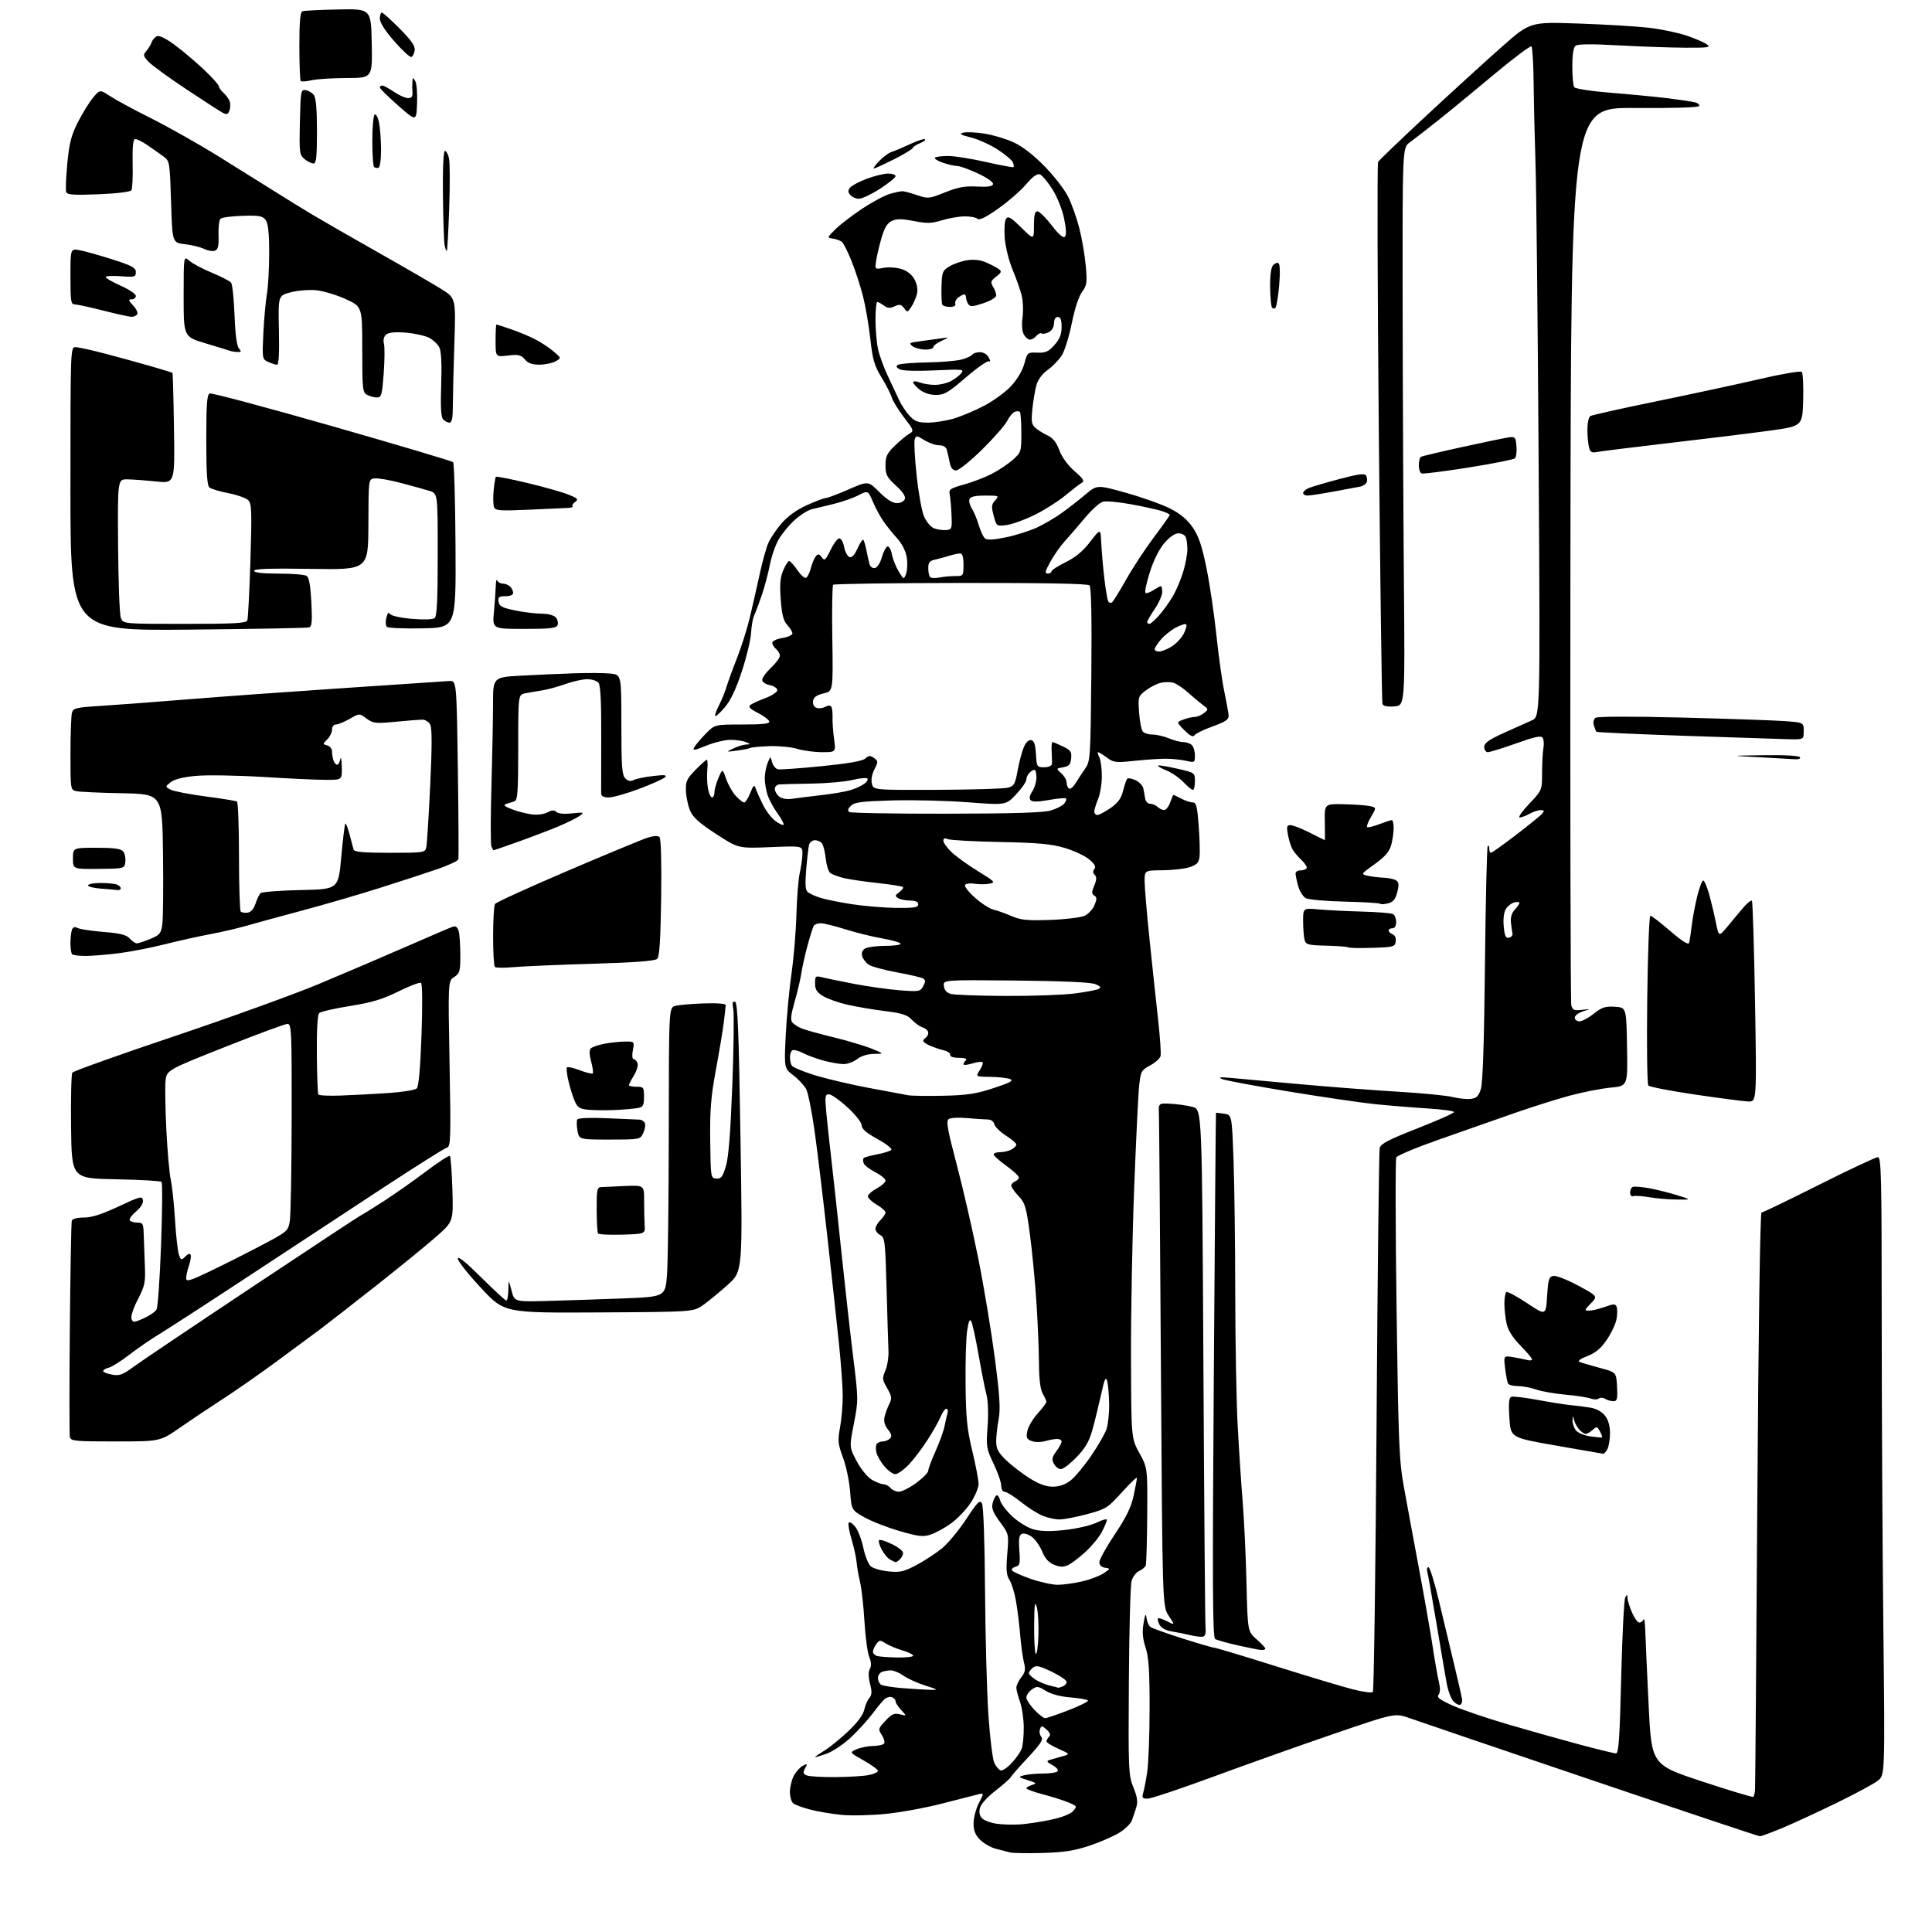 <?xml version="1.0" encoding="UTF-8" standalone="no"?>
<svg 
  version="1.1" 
  xmlns="http://www.w3.org/2000/svg" 
  xmlns:xlink="http://www.w3.org/1999/xlink" 
  xmlns:svg="http://www.w3.org/2000/svg"
  xmlns:rdf="http://www.w3.org/1999/02/22-rdf-syntax-ns#"
  xmlns:cc="http://creativecommons.org/ns#"
  xmlns:dc="http://purl.org/dc/elements/1.1/"
  viewBox="0 0 768 768"
  width="768"
  height="768"
>
<style>svg {background-color: white; }</style>"
<path stroke="none" fill="black" fill-rule="evenodd" d="M414.50,736.58C408.45,736.75 402.60,736.66 401.50,736.37C400.40,736.08 397.87,735.43 395.88,734.92C393.89,734.41 391.08,732.81 389.63,731.36C387.69,729.42 387.00,727.71 387.00,724.82C387.00,722.68 387.94,719.08 389.09,716.83C391.18,712.73 391.18,712.73 388.84,713.27C387.55,713.57 381.23,715.19 374.80,716.87C368.36,718.55 358.24,720.42 352.30,721.03C346.36,721.64 338.35,721.82 334.50,721.44C330.65,721.06 325.05,720.12 322.06,719.34C319.06,718.56 316.03,717.44 315.31,716.84C314.59,716.24 314.00,714.21 314.00,712.33C314.00,710.44 314.68,707.59 315.51,705.98C316.34,704.37 317.95,702.56 319.09,701.95C320.98,700.94 321.06,701.03 320.03,702.94C319.11,704.66 319.23,705.16 320.71,705.76C321.69,706.17 326.77,706.47 332.00,706.43C337.23,706.39 343.19,706.03 345.25,705.63C347.31,705.23 349.00,704.48 349.00,703.96C349.00,703.44 346.44,701.57 343.31,699.81C337.62,696.60 337.62,696.60 340.56,695.34C342.18,694.65 345.16,694.07 347.19,694.05C349.22,694.02 351.15,693.56 351.48,693.03C351.81,692.49 351.38,690.98 350.51,689.66C349.02,687.39 349.10,687.11 351.98,684.03C354.48,681.34 355.48,680.90 357.75,681.47C360.50,682.16 360.50,682.16 358.25,679.77C357.01,678.45 356.00,676.89 356.00,676.29C356.00,675.70 355.37,674.97 354.60,674.68C353.83,674.38 352.55,674.67 351.77,675.32C350.99,675.97 348.84,678.52 347.00,681.00C345.17,683.48 341.29,687.75 338.39,690.50C335.43,693.31 331.11,696.21 328.56,697.13C326.05,698.02 324.00,698.62 324.00,698.46C324.00,698.30 325.69,697.13 327.75,695.87C329.81,694.62 334.06,691.16 337.19,688.20C340.84,684.74 343.12,681.67 343.55,679.65C343.92,677.92 344.83,675.81 345.56,674.98C346.60,673.79 346.67,672.53 345.85,669.31C345.16,666.59 345.14,664.58 345.78,663.43C346.45,662.23 346.36,660.69 345.51,658.59C344.83,656.89 343.98,650.55 343.63,644.50C343.28,638.45 342.50,631.48 341.91,629.00C341.31,626.52 340.68,622.92 340.51,621.00C340.35,619.08 339.42,614.90 338.46,611.73C337.50,608.55 337.03,605.64 337.42,605.24C337.82,604.85 339.00,605.65 340.05,607.01C341.11,608.38 342.52,612.10 343.19,615.28C343.86,618.46 345.17,621.75 346.10,622.59C347.03,623.43 350.20,624.36 353.15,624.66C357.79,625.12 359.27,624.79 364.30,622.13C367.48,620.44 372.05,617.45 374.44,615.49C376.84,613.53 381.17,608.31 384.07,603.89C388.58,597.03 389.49,596.12 390.34,597.65C390.94,598.71 391.43,612.77 391.57,632.47C391.70,650.63 392.30,672.88 392.92,681.90C393.53,690.92 394.59,699.44 395.27,700.83C395.95,702.22 397.07,703.54 397.77,703.76C398.46,703.99 400.42,702.69 402.13,700.87C403.83,699.04 405.62,696.50 406.11,695.21C406.60,693.92 406.98,690.09 406.96,686.68C406.93,683.28 406.26,678.70 405.47,676.50C404.68,674.30 404.02,671.77 404.02,670.88C404.01,670.00 404.88,668.15 405.96,666.78C407.54,664.77 407.75,663.63 407.05,660.89C406.57,659.03 405.89,654.12 405.55,650.00C405.20,645.88 404.45,639.80 403.88,636.50C403.32,633.20 402.15,629.41 401.30,628.09C400.06,626.17 399.87,624.06 400.40,617.76C401.06,609.85 401.06,609.85 397.49,604.99C394.74,601.23 394.07,599.55 394.57,597.56C394.93,596.14 395.61,594.74 396.08,594.45C396.55,594.16 397.22,595.05 397.57,596.42C397.92,597.80 400.14,600.72 402.51,602.90C404.91,605.11 408.65,607.37 410.94,607.98C413.78,608.75 417.69,608.81 423.50,608.17C428.14,607.66 433.75,606.34 435.97,605.25C438.19,604.15 440.00,603.66 440.00,604.17C440.00,604.67 439.14,606.77 438.08,608.83C437.03,610.90 434.10,614.49 431.58,616.82C429.06,619.14 425.89,621.55 424.54,622.16C422.69,623.01 421.34,622.97 418.98,621.99C416.85,621.11 415.37,619.47 414.32,616.83C413.46,614.70 411.67,612.10 410.32,611.04C408.97,609.98 407.18,609.38 406.33,609.70C405.10,610.18 404.87,611.53 405.21,616.29C405.59,621.50 405.41,622.34 403.78,622.77C402.76,623.04 402.06,623.67 402.23,624.18C402.40,624.69 405.68,626.20 409.52,627.55C413.36,628.89 418.30,629.99 420.50,629.98C422.70,629.97 427.07,629.36 430.21,628.62C433.35,627.89 437.18,626.44 438.71,625.40C441.44,623.57 441.45,623.52 439.25,623.19C437.84,622.98 437.00,622.17 437.00,621.00C437.00,619.97 439.77,614.99 443.15,609.93C447.70,603.14 449.65,599.14 450.62,594.62C451.34,591.25 451.95,588.06 451.96,587.51C451.98,586.97 449.31,589.51 446.03,593.15C440.35,599.44 439.66,599.87 432.21,601.88C427.89,603.05 422.92,604.00 421.15,604.00C419.38,604.00 416.33,603.33 414.38,602.51C412.42,601.70 408.55,599.22 405.78,597.01C403.01,594.81 400.12,593.00 399.37,593.00C398.59,593.00 398.00,591.96 398.00,590.59C398.00,589.26 396.64,585.33 394.97,581.84C392.10,575.83 391.97,575.06 392.58,567.00C392.95,561.98 392.78,556.86 392.15,554.50C391.57,552.30 390.15,545.14 389.00,538.58C387.85,532.03 386.54,525.99 386.07,525.17C385.49,524.13 384.99,525.35 384.44,529.08C384.01,532.06 383.73,541.68 383.83,550.45C383.97,563.63 384.43,568.21 386.50,576.78C387.87,582.49 389.00,588.40 389.00,589.91C389.00,591.42 387.57,594.81 385.83,597.44C384.09,600.07 380.62,603.71 378.12,605.52C375.62,607.34 371.97,609.35 370.01,610.00C366.93,611.01 365.23,610.82 357.59,608.61C352.72,607.20 346.43,604.74 343.62,603.16C338.50,600.27 338.50,600.27 337.93,592.89C337.62,588.82 336.35,582.76 335.10,579.40C333.09,573.97 332.96,572.67 333.92,567.47C334.51,564.26 335.00,558.68 335.00,555.07C335.00,551.45 334.32,541.98 333.49,534.00C332.66,526.02 330.61,507.12 328.93,492.00C327.25,476.88 324.98,458.02 323.88,450.09C322.78,442.16 321.26,434.48 320.50,433.00C319.74,431.53 317.45,429.06 315.41,427.50C311.71,424.67 311.71,424.67 312.34,411.59C312.69,404.39 313.72,393.32 314.63,387.00C315.54,380.68 316.42,370.07 316.59,363.44C316.77,356.80 317.37,349.37 317.93,346.94C318.49,344.50 318.96,341.09 318.98,339.37C319.00,336.23 319.00,336.23 306.24,336.75C293.48,337.27 293.48,337.27 284.63,331.50C277.93,327.13 275.43,324.88 274.31,322.20C273.50,320.26 272.76,316.74 272.67,314.38C272.52,310.63 273.00,309.59 276.45,306.05C278.63,303.82 280.66,302.00 280.98,302.00C281.29,302.00 281.38,303.81 281.17,306.02C280.96,308.23 281.08,311.61 281.44,313.52C281.80,315.43 282.52,317.00 283.05,317.00C283.57,317.00 284.00,316.09 284.00,314.97C284.00,313.85 284.73,311.26 285.61,309.22C287.22,305.50 287.22,305.50 288.67,309.66C289.46,311.95 291.19,314.99 292.51,316.41C293.83,317.84 295.31,319.00 295.82,319.00C296.32,319.00 297.40,317.31 298.23,315.25C299.52,312.02 299.82,311.78 300.41,313.50C300.79,314.60 302.08,317.49 303.30,319.93C304.51,322.37 306.73,325.26 308.23,326.36C309.74,327.46 311.19,328.14 311.47,327.86C311.75,327.59 310.70,325.59 309.14,323.43C307.57,321.27 305.78,317.97 305.15,316.10C304.52,314.23 304.00,311.22 304.00,309.42C304.00,307.61 304.51,304.86 305.14,303.32C306.28,300.50 306.28,300.50 306.93,302.99C307.29,304.37 308.34,305.63 309.25,305.81C310.17,305.99 317.99,305.43 326.63,304.57C337.33,303.50 342.87,302.53 343.99,301.51C345.37,300.26 345.94,300.23 347.44,301.33C349.13,302.56 349.14,302.84 347.60,305.81C346.60,307.75 346.21,309.97 346.59,311.52C347.23,314.06 347.23,314.06 372.53,313.97C386.45,313.91 399.09,313.54 400.63,313.12C403.11,312.46 403.54,311.71 404.50,306.40C405.10,303.11 406.19,298.96 406.93,297.16C407.79,295.09 408.87,294.02 409.89,294.21C411.08,294.44 411.58,295.90 411.80,299.76C412.09,304.83 412.20,305.00 415.05,305.00C416.67,305.00 418.06,304.44 418.14,303.75C418.22,303.06 418.18,300.81 418.05,298.75C417.93,296.69 418.08,295.00 418.38,295.00C418.68,295.00 420.54,295.77 422.51,296.71C425.61,298.18 426.05,298.83 425.80,301.45C425.56,303.91 424.96,304.59 422.64,305.00C419.78,305.50 419.78,305.50 421.89,307.40C423.05,308.45 424.00,310.11 424.00,311.10C424.00,312.08 424.43,313.15 424.96,313.47C425.48,313.80 426.67,312.81 427.60,311.28C428.53,309.75 430.23,307.15 431.39,305.50C433.42,302.61 433.51,301.19 433.82,268.12C434.03,245.29 433.79,233.39 433.10,232.70C432.41,232.01 415.32,231.69 381.97,231.73C354.42,231.76 331.57,232.09 331.20,232.46C330.83,232.84 330.67,242.50 330.86,253.95C331.18,274.76 331.18,274.76 327.34,275.66C324.58,276.31 323.42,277.15 323.20,278.66C323.02,279.87 323.57,281.01 324.52,281.37C325.41,281.71 326.98,281.54 328.01,280.99C329.20,280.36 330.09,280.34 330.47,280.96C330.80,281.49 331.01,283.40 330.95,285.21C330.88,287.02 331.16,290.86 331.55,293.75C332.28,299.00 332.28,299.00 326.80,299.00C323.78,299.00 319.33,298.41 316.91,297.68C314.48,296.96 309.47,296.47 305.77,296.61C302.06,296.75 298.69,297.07 298.27,297.32C297.84,297.57 295.48,298.04 293.00,298.37C288.50,298.97 288.50,298.97 291.50,297.53C293.15,296.74 295.40,296.04 296.50,295.97C298.50,295.86 298.50,295.86 296.50,295.00C295.40,294.53 292.70,294.12 290.50,294.09C288.30,294.07 283.93,295.11 280.78,296.40C276.09,298.33 275.22,298.46 275.93,297.13C276.41,296.23 278.45,293.81 280.45,291.75C284.10,288.00 284.10,288.00 295.13,288.00C303.50,288.00 306.07,287.70 305.78,286.75C305.57,286.06 303.52,284.54 301.21,283.36C298.15,281.80 297.36,280.96 298.26,280.25C298.94,279.72 301.64,278.48 304.25,277.50C306.86,276.53 309.00,275.10 309.00,274.34C309.00,273.58 307.65,272.68 306.00,272.35C304.26,272.00 303.00,271.12 303.00,270.24C303.00,269.41 304.57,267.25 306.50,265.44C308.43,263.62 310.00,261.48 310.00,260.69C310.00,259.90 309.32,258.68 308.50,258.00C307.68,257.32 307.00,256.19 307.00,255.51C307.00,254.82 308.80,253.97 311.00,253.62C313.20,253.26 315.00,252.45 315.00,251.80C315.00,251.16 314.09,249.66 312.98,248.48C311.45,246.85 310.82,244.41 310.36,238.42C309.90,232.39 310.13,229.60 311.33,226.75C312.19,224.69 313.26,223.00 313.70,223.01C314.14,223.01 315.58,224.60 316.90,226.54C318.22,228.48 319.78,229.91 320.36,229.71C320.93,229.52 321.81,227.82 322.29,225.93C322.78,224.04 323.68,221.90 324.29,221.16C325.20,220.06 325.62,220.12 326.65,221.54C327.77,223.06 328.15,222.75 330.15,218.63C331.39,216.08 332.96,214.00 333.65,214.00C334.34,214.00 335.20,215.54 335.55,217.43C335.91,219.32 336.85,221.11 337.65,221.42C338.64,221.80 339.69,220.68 340.94,217.89C341.94,215.65 342.99,214.19 343.26,214.66C343.54,215.12 344.08,217.07 344.46,219.00C344.84,220.93 345.38,223.31 345.66,224.31C345.94,225.31 346.90,225.97 347.81,225.80C348.73,225.62 349.92,223.78 350.54,221.55C351.15,219.39 352.15,217.45 352.77,217.24C353.38,217.04 354.18,218.42 354.53,220.32C354.89,222.21 356.10,225.28 357.23,227.13C359.27,230.50 359.27,230.50 360.19,228.03C360.69,226.67 360.81,223.74 360.45,221.53C360.05,219.06 358.57,216.15 356.63,214.00C354.88,212.07 352.43,209.03 351.18,207.23C349.93,205.43 348.04,201.93 346.98,199.45C345.04,194.94 345.04,194.94 341.21,196.89C339.10,197.97 334.71,199.51 331.44,200.32C328.17,201.13 324.25,202.07 322.72,202.42C321.20,202.77 318.14,204.69 315.92,206.69C313.70,208.69 310.83,212.17 309.54,214.42C308.24,216.66 306.67,221.20 306.04,224.50C305.41,227.80 303.98,233.20 302.85,236.50C301.73,239.80 300.36,243.45 299.81,244.60C299.27,245.76 298.70,248.91 298.56,251.60C298.42,254.30 296.77,261.16 294.90,266.86C292.59,273.91 290.42,278.48 288.13,281.16C286.28,283.32 284.56,284.89 284.31,284.64C284.06,284.40 284.74,282.46 285.82,280.35C286.90,278.23 288.24,274.93 288.81,273.00C289.39,271.07 291.27,265.90 293.01,261.50C294.74,257.10 297.01,249.90 298.06,245.50C299.11,241.10 300.85,233.45 301.92,228.50C302.99,223.55 304.54,217.93 305.36,216.00C306.17,214.07 308.55,210.52 310.64,208.09C313.10,205.23 316.63,202.68 320.69,200.84C324.14,199.28 327.53,197.99 328.23,197.99C328.93,197.98 333.01,196.44 337.30,194.57C345.11,191.16 345.11,191.16 349.53,195.58C352.45,198.50 354.81,200.00 356.51,200.00C357.92,200.00 359.34,199.29 359.68,198.40C360.08,197.34 358.91,195.55 356.14,193.02C352.53,189.72 352.00,188.69 352.00,185.00C352.00,181.41 352.58,180.21 355.76,177.13C357.83,175.13 360.41,173.00 361.50,172.40C363.38,171.35 363.28,171.05 359.35,165.90C357.09,162.93 354.90,159.38 354.49,158.00C354.09,156.62 352.25,153.03 350.40,150.00C347.57,145.35 346.88,142.98 345.96,134.65C345.36,129.24 344.04,121.59 343.03,117.65C342.03,113.72 339.99,107.49 338.51,103.80C337.04,100.12 335.30,96.67 334.66,96.15C334.02,95.62 332.42,95.04 331.11,94.85C328.73,94.50 328.73,94.48 332.11,91.12C333.97,89.26 338.81,85.56 342.85,82.89C346.89,80.22 351.84,77.58 353.85,77.03C355.86,76.47 358.05,76.01 358.72,76.01C359.38,76.00 361.99,76.70 364.50,77.55C368.93,79.06 369.29,79.02 375.69,76.46C380.87,74.39 383.59,73.89 388.31,74.16C392.49,74.40 394.45,74.12 394.74,73.25C395.00,72.50 392.62,70.79 388.83,69.00C385.35,67.35 381.60,65.99 380.50,65.99C379.40,65.98 376.81,65.38 374.74,64.66C372.67,63.94 371.29,63.05 371.66,62.68C372.03,62.30 374.40,62.01 376.92,62.01C379.44,62.02 386.23,63.09 392.00,64.41C397.77,65.72 402.67,66.63 402.87,66.44C403.08,66.24 402.99,65.41 402.67,64.58C402.35,63.76 399.71,61.51 396.80,59.58C393.88,57.65 389.07,55.45 386.09,54.69C381.82,53.61 381.15,53.19 382.93,52.73C384.17,52.41 387.95,52.58 391.34,53.12C394.73,53.66 399.92,55.21 402.89,56.56C406.32,58.12 410.76,61.54 415.10,65.96C418.85,69.78 423.09,75.22 424.52,78.05C425.96,80.88 427.98,86.52 429.02,90.59C430.06,94.66 431.22,101.39 431.60,105.56C432.22,112.35 432.07,113.42 430.13,116.04C428.84,117.79 427.20,122.80 426.05,128.51C424.99,133.76 423.20,139.51 422.08,141.28C420.95,143.05 418.45,145.62 416.53,147.00C414.38,148.53 412.64,150.85 412.02,153.00C411.47,154.93 410.74,159.20 410.40,162.50C409.87,167.59 410.06,168.75 411.64,170.12C412.66,171.01 414.84,172.36 416.47,173.12C418.55,174.08 419.94,175.85 421.10,178.97C422.11,181.72 424.44,184.92 427.12,187.26C430.80,190.46 431.24,191.22 429.90,192.00C429.02,192.51 426.10,194.77 423.40,197.01C420.71,199.26 415.31,202.68 411.41,204.62C407.51,206.56 402.48,208.39 400.23,208.70C396.14,209.24 396.14,209.24 395.01,205.02C394.03,201.40 394.11,200.53 395.59,198.90C397.26,197.05 397.15,197.00 391.62,197.00C387.64,197.00 385.77,197.42 385.39,198.42C385.09,199.20 385.52,200.89 386.34,202.17C387.16,203.45 388.39,206.42 389.08,208.76C389.76,211.11 390.88,213.48 391.56,214.05C392.41,214.75 395.02,214.60 399.97,213.57C403.92,212.75 409.48,210.98 412.33,209.64C415.17,208.29 419.60,205.69 422.16,203.85C424.72,202.01 428.91,198.74 431.46,196.59C436.10,192.68 436.10,192.68 447.68,195.92C454.05,197.71 461.90,200.51 465.13,202.14C469.21,204.22 471.93,206.50 474.11,209.65C476.50,213.14 477.77,216.88 479.60,225.84C480.90,232.25 482.68,244.25 483.54,252.50C484.40,260.75 485.82,270.88 486.70,275.00C487.57,279.12 488.34,283.39 488.40,284.47C488.48,286.03 487.12,286.94 482.03,288.77C478.47,290.05 475.22,291.64 474.81,292.30C474.29,293.14 473.09,292.53 470.84,290.30C467.63,287.09 467.63,287.09 470.38,286.05C471.89,285.47 473.91,285.00 474.87,285.00C475.83,285.00 477.49,284.32 478.56,283.48C480.46,282.00 480.46,281.94 478.16,280.23C476.88,279.28 474.18,277.02 472.16,275.21C470.15,273.40 467.49,271.66 466.25,271.35C465.01,271.04 462.76,271.09 461.25,271.47C459.74,271.85 457.12,273.21 455.43,274.49C452.47,276.75 452.38,277.05 452.80,283.16C453.04,286.65 453.69,290.06 454.24,290.75C454.79,291.44 456.55,292.00 458.15,292.00C459.75,292.00 462.68,292.67 464.65,293.50C466.63,294.32 469.22,295.00 470.42,295.00C471.62,295.00 473.14,295.54 473.80,296.20C474.46,296.86 475.00,298.71 475.00,300.31C475.00,303.16 474.92,303.20 471.25,302.39C469.19,301.93 465.48,301.58 463.00,301.60C460.52,301.62 454.99,302.02 450.70,302.47C443.56,303.23 442.65,303.12 439.99,301.15C438.39,299.97 436.82,299.00 436.51,299.00C436.19,299.00 436.40,299.87 436.96,300.93C437.53,302.00 438.00,305.39 438.00,308.47C438.00,311.55 437.32,315.68 436.50,317.65C435.68,319.63 435.00,321.86 435.00,322.62C435.00,323.38 435.56,323.99 436.25,323.97C436.94,323.95 439.28,322.70 441.46,321.20C444.43,319.14 445.67,317.42 446.46,314.30C447.03,312.01 447.78,309.87 448.12,309.53C448.46,309.20 449.94,309.47 451.39,310.13C452.85,310.80 454.24,312.28 454.49,313.42C454.73,314.56 455.06,316.40 455.23,317.50C455.40,318.60 456.30,319.51 457.23,319.51C458.16,319.52 459.48,320.08 460.16,320.76C460.84,321.44 462.01,322.00 462.75,322.00C463.50,322.00 464.57,320.65 465.15,319.00C465.73,317.35 466.33,316.00 466.48,316.00C466.64,316.00 468.06,316.67 469.64,317.49C471.21,318.32 473.25,318.99 474.16,318.99C475.53,319.00 475.93,320.59 476.50,328.25C476.88,333.34 477.04,338.85 476.85,340.50C476.57,342.91 475.81,343.74 473.00,344.69C471.07,345.35 466.24,345.91 462.25,345.94C455.00,346.00 455.00,346.00 455.00,350.29C455.00,352.65 455.89,363.12 456.97,373.54C458.05,383.97 459.58,398.26 460.36,405.29C461.15,412.33 461.59,418.86 461.34,419.81C461.09,420.77 459.22,422.44 457.19,423.52C453.72,425.38 453.46,425.86 452.84,431.50C452.48,434.80 451.58,453.25 450.84,472.50C450.10,491.75 449.54,521.94 449.59,539.60C449.69,571.70 449.69,571.70 452.92,577.60C456.16,583.50 456.16,583.50 456.04,602.28C455.97,612.61 455.70,621.62 455.44,622.30C455.18,622.98 453.98,623.98 452.79,624.52C451.59,625.06 450.24,626.85 449.80,628.50C449.35,630.15 448.87,648.15 448.74,668.50C448.51,703.75 448.60,705.74 450.54,710.50C452.10,714.32 452.37,716.21 451.67,718.50C451.17,720.15 450.38,722.50 449.92,723.71C449.45,724.93 447.27,727.07 445.06,728.46C442.85,729.86 437.54,732.18 433.27,733.63C427.17,735.69 423.13,736.32 414.50,736.58zM699.53,729.94C698.96,729.91 668.80,719.83 632.50,707.53C596.20,695.24 563.80,684.22 560.50,683.04C554.50,680.90 554.50,680.90 530.00,689.31C516.52,693.93 494.95,701.60 482.05,706.36C469.15,711.11 457.51,715.00 456.18,715.00C454.15,715.00 453.87,714.64 454.43,712.75C454.79,711.51 455.51,707.80 456.02,704.50C456.54,701.20 456.97,689.81 456.98,679.19C457.00,664.08 456.65,658.80 455.39,654.94C454.20,651.31 453.99,648.75 454.59,645.25C455.22,641.57 455.48,641.10 455.76,643.18C455.96,644.65 456.65,646.26 457.31,646.75C457.96,647.24 463.71,649.29 470.08,651.32C476.44,653.34 482.13,655.00 482.72,655.00C483.31,655.00 494.30,658.30 507.14,662.34C519.99,666.38 533.75,670.52 537.73,671.53C541.71,672.55 545.31,673.03 545.73,672.60C546.15,672.18 546.82,623.83 547.21,565.17C547.60,506.50 548.16,457.53 548.45,456.35C548.88,454.64 552.00,453.02 563.50,448.52C571.47,445.40 578.00,442.49 578.00,442.06C578.00,441.63 573.16,440.97 567.25,440.61C561.34,440.24 552.00,439.47 546.50,438.91C541.00,438.34 525.54,436.07 512.14,433.87C498.74,431.66 486.82,429.43 485.64,428.90C484.11,428.22 485.16,428.10 489.27,428.49C492.45,428.78 504.82,429.91 516.77,430.99C528.72,432.07 546.29,433.41 555.80,433.97C565.32,434.54 575.04,435.49 577.40,436.08C579.77,436.68 583.00,437.01 584.60,436.83C586.92,436.57 587.73,435.79 588.65,432.96C589.43,430.60 589.97,414.13 590.30,383.15C590.57,357.70 591.06,336.60 591.40,336.27C591.73,335.94 592.00,336.42 592.00,337.33C592.00,338.25 592.30,339.00 592.67,339.00C593.05,339.00 597.53,335.80 602.64,331.89C607.75,327.98 612.45,324.16 613.09,323.39C614.01,322.29 613.86,322.01 612.37,322.04C611.34,322.05 609.38,322.71 608.00,323.50C606.62,324.29 604.87,324.95 604.10,324.96C603.34,324.98 605.03,322.55 607.85,319.56C613.00,314.12 613.00,314.12 613.00,307.18C613.00,303.37 613.24,298.96 613.53,297.38C613.82,295.79 613.68,293.95 613.23,293.27C612.60,292.33 610.06,292.87 602.66,295.52C597.30,297.43 592.26,299.00 591.46,299.00C590.65,299.00 590.00,298.08 590.00,296.95C590.00,295.37 591.75,294.10 597.75,291.37C602.01,289.43 607.02,287.18 608.89,286.37C612.28,284.90 612.28,284.90 611.63,183.70C611.28,128.04 610.72,74.62 610.39,65.00C610.07,55.38 609.73,41.12 609.65,33.33C609.57,25.54 609.18,18.84 608.78,18.45C608.39,18.06 601.64,23.12 593.78,29.69C585.93,36.27 575.85,44.54 571.39,48.08C566.94,51.61 561.99,55.45 560.39,56.61C557.50,58.72 557.50,58.72 557.57,120.11C557.61,153.87 557.84,203.77 558.07,231.00C558.50,280.50 558.50,280.50 554.24,280.81C551.40,281.01 549.83,280.68 549.54,279.81C549.29,279.09 548.65,230.60 548.10,172.06C547.56,113.52 547.43,65.06 547.81,64.39C548.19,63.71 556.83,55.42 567.00,45.97C577.17,36.52 590.61,24.26 596.86,18.74C608.22,8.69 608.22,8.69 627.36,9.35C637.89,9.71 650.48,10.46 655.35,11.02C660.21,11.58 666.93,12.97 670.28,14.09C673.63,15.22 677.29,16.79 678.41,17.57C680.23,18.85 679.32,19.00 669.97,18.96C664.21,18.94 652.30,18.53 643.51,18.04C632.60,17.43 627.12,17.49 626.26,18.20C625.46,18.86 625.01,21.84 625.02,26.37C625.02,30.29 625.36,34.01 625.77,34.63C626.19,35.30 632.55,36.26 641.00,36.94C648.98,37.58 659.10,38.56 663.50,39.12C667.90,39.67 672.51,40.37 673.74,40.67C674.98,40.97 675.72,41.64 675.40,42.16C675.05,42.73 664.71,43.04 649.66,42.93C624.50,42.74 624.50,42.74 624.27,220.12C624.14,317.68 624.30,398.48 624.62,399.67C625.10,401.51 625.76,401.78 628.85,401.43C632.50,401.01 632.50,401.01 629.25,402.03C627.46,402.60 626.00,403.72 626.00,404.53C626.00,405.34 626.84,406.00 627.86,406.00C628.89,406.00 631.45,404.63 633.56,402.95C636.77,400.40 638.13,399.95 641.95,400.20C646.50,400.50 646.50,400.50 646.77,416.10C647.05,431.71 647.05,431.71 640.27,432.35C636.55,432.70 629.23,434.13 624.00,435.53C618.77,436.94 608.65,440.14 601.50,442.65C594.35,445.17 581.13,449.80 572.13,452.96C563.12,456.11 555.44,459.32 555.05,460.09C554.66,460.87 554.71,488.05 555.16,520.50C555.89,573.65 556.17,580.64 558.05,591.00C559.19,597.33 561.89,611.95 564.06,623.50C566.22,635.05 568.67,649.00 569.50,654.50C570.33,660.00 571.43,666.28 571.95,668.47C572.58,671.12 572.54,672.85 571.83,673.71C571.02,674.69 572.32,675.68 577.48,677.99C581.17,679.65 591.01,683.00 599.34,685.44C607.68,687.88 620.48,691.48 627.78,693.44C635.08,695.40 641.66,697.00 642.39,697.00C643.45,697.00 643.87,690.91 644.45,666.75C644.86,650.11 645.58,635.83 646.06,635.00C646.80,633.73 646.94,633.77 646.97,635.24C646.99,636.20 647.78,638.79 648.74,640.99C649.69,643.20 651.00,645.00 651.65,645.00C652.30,645.00 653.06,644.44 653.34,643.75C653.62,643.06 653.92,644.98 654.01,648.00C654.10,651.02 654.70,664.30 655.34,677.50C656.50,701.50 656.50,701.50 676.50,708.12C687.50,711.76 696.73,714.53 697.00,714.28C697.27,714.04 697.57,712.63 697.66,711.17C697.75,709.70 698.16,657.54 698.57,595.25C699.01,527.94 699.69,482.00 700.23,482.00C700.74,482.00 711.00,477.05 723.04,471.00C735.09,464.95 745.63,460.00 746.47,460.00C747.83,460.00 748.00,467.21 748.01,523.75C748.01,558.81 748.30,614.08 748.66,646.56C749.30,705.62 749.30,705.62 746.47,707.85C744.91,709.07 737.63,713.00 730.30,716.58C722.98,720.15 713.28,724.63 708.77,726.54C704.25,728.44 700.10,729.97 699.53,729.94zM405.50,725.23C408.25,725.04 413.71,724.22 417.63,723.40C421.94,722.51 425.46,721.14 426.53,719.97C428.23,718.09 428.18,717.98 424.89,716.56C423.03,715.76 418.46,714.30 414.75,713.33C411.04,712.35 408.00,711.26 408.00,710.90C408.00,710.53 409.01,709.93 410.25,709.55C412.25,708.94 412.06,708.73 408.50,707.63C404.73,706.47 404.64,706.36 407.00,705.71C408.38,705.34 411.84,705.02 414.69,705.01C417.55,705.01 420.15,704.57 420.47,704.05C420.79,703.52 419.81,702.43 418.28,701.62C416.27,700.56 415.92,700.02 417.00,699.68C417.82,699.42 420.07,698.78 422.00,698.25C425.50,697.29 425.50,697.29 420.75,695.18C418.14,694.02 416.00,692.70 416.00,692.24C416.00,691.78 416.46,690.94 417.02,690.38C417.72,689.68 417.41,688.78 416.04,687.54C414.21,685.88 413.99,685.87 413.41,687.38C413.06,688.28 413.29,689.64 413.91,690.40C414.81,691.48 413.73,693.18 408.78,698.49C405.32,702.18 402.18,705.77 401.78,706.46C401.39,707.14 398.62,709.59 395.63,711.90C392.47,714.34 389.92,717.19 389.54,718.70C389.10,720.43 389.40,721.83 390.41,722.83C391.24,723.67 393.86,724.63 396.21,724.97C398.57,725.30 402.75,725.42 405.50,725.23zM415.45,683.01C416.03,683.02 420.19,681.60 424.71,679.85C429.22,678.10 432.72,676.36 432.48,675.97C432.25,675.59 429.14,675.04 425.59,674.76C421.54,674.43 417.86,673.46 415.74,672.15C412.65,670.24 412.17,670.19 410.18,671.59C408.98,672.43 408.00,673.85 408.00,674.76C408.00,675.66 409.44,677.89 411.20,679.70C412.95,681.52 414.87,683.01 415.45,683.01zM580.43,677.67C579.84,677.88 578.60,677.22 577.68,676.20C576.76,675.18 575.57,671.90 575.04,668.92C574.50,665.94 572.67,655.17 570.96,645.00C569.25,634.83 567.63,625.71 567.36,624.75C567.09,623.79 567.30,623.00 567.84,623.00C568.38,623.00 570.24,628.96 571.97,636.25C573.70,643.54 576.42,654.90 578.01,661.50C579.59,668.10 581.03,674.35 581.20,675.40C581.36,676.44 581.02,677.46 580.43,677.67zM370.00,671.74C373.11,671.81 372.87,671.62 367.83,670.04C364.72,669.06 360.82,667.30 359.18,666.13C357.54,664.96 355.29,664.00 354.18,664.00C353.07,664.00 351.45,664.27 350.58,664.61C349.71,664.94 349.00,666.04 349.00,667.05C349.00,668.06 349.56,669.25 350.25,669.69C350.94,670.14 354.88,670.76 359.00,671.08C363.12,671.41 368.07,671.70 370.00,671.74zM420.67,670.90C420.76,670.95 421.55,670.73 422.42,670.39C423.29,670.06 424.00,669.24 424.00,668.58C424.00,667.91 421.32,666.09 418.05,664.52C413.10,662.16 411.83,661.89 410.55,662.96C409.70,663.67 409.00,664.63 409.00,665.10C409.00,665.57 410.14,666.70 411.53,667.61C412.91,668.52 415.50,669.61 417.28,670.03C419.05,670.45 420.58,670.84 420.67,670.90zM356.75,658.88C360.19,658.95 363.00,658.62 363.00,658.16C363.00,657.70 361.09,656.76 358.75,656.07C356.41,655.39 353.41,654.13 352.08,653.28C349.86,651.86 349.56,651.88 348.33,653.56C347.60,654.56 347.00,655.94 347.00,656.62C347.00,657.30 347.79,658.06 348.75,658.31C349.71,658.56 353.31,658.82 356.75,658.88zM412.79,650.13C412.95,645.71 412.65,640.60 412.13,638.79C411.37,636.17 411.16,637.65 411.09,646.08C411.04,651.90 411.34,657.01 411.75,657.42C412.16,657.84 412.63,654.56 412.79,650.13zM501.25,655.88C500.29,655.81 496.08,654.98 491.89,654.03C487.71,653.08 483.72,651.95 483.03,651.52C482.03,650.90 481.92,629.76 482.51,546.62C482.91,489.35 483.29,442.44 483.37,442.37C483.44,442.30 484.89,442.45 486.60,442.71C489.69,443.18 489.69,443.18 490.35,461.25C490.71,471.19 491.01,495.11 491.03,514.41C491.05,533.71 491.49,557.38 492.01,567.00C492.53,576.62 493.42,590.12 493.99,597.00C494.55,603.88 495.23,618.27 495.49,629.00C495.96,648.50 495.96,648.50 499.48,651.61C501.42,653.31 503.00,655.00 503.00,655.36C503.00,655.71 502.21,655.95 501.25,655.88zM478.00,650.63C477.18,650.73 474.93,650.43 473.00,649.97C471.07,649.50 467.82,648.85 465.76,648.52C463.45,648.14 461.61,647.14 460.93,645.87C460.33,644.75 460.06,643.61 460.33,643.34C460.59,643.07 462.23,643.58 463.95,644.48C467.09,646.10 467.09,646.10 464.59,642.30C462.09,638.50 462.09,638.50 461.48,543.00C461.15,490.48 460.79,445.48 460.69,443.00C460.50,438.50 460.50,438.50 465.43,438.76C468.15,438.90 472.04,439.47 474.10,440.03C477.82,441.03 477.82,441.03 478.37,542.26C478.67,597.94 479.05,645.06 479.21,646.97C479.42,649.47 479.08,650.50 478.00,650.63zM356.05,620.97C355.75,620.95 354.71,620.48 353.75,619.92C352.79,619.36 351.29,617.53 350.43,615.86C349.56,614.18 349.12,612.55 349.45,612.22C349.78,611.89 352.06,612.60 354.52,613.80C356.98,614.99 359.00,616.56 359.00,617.29C359.00,618.01 358.46,619.14 357.80,619.80C357.14,620.46 356.35,620.99 356.05,620.97zM357.37,592.98C358.54,592.96 361.64,591.38 364.25,589.47C366.86,587.55 369.00,585.37 369.00,584.63C369.00,583.89 370.30,580.40 371.88,576.89C373.46,573.37 375.07,568.92 375.45,567.00C375.84,565.08 376.37,562.71 376.64,561.75C376.91,560.79 376.71,560.00 376.19,560.00C375.67,560.00 374.67,561.39 373.96,563.09C373.26,564.79 370.91,568.95 368.74,572.34C366.58,575.73 363.18,580.19 361.20,582.25C359.22,584.31 356.83,586.00 355.89,586.00C354.95,586.00 353.01,584.62 351.59,582.92C350.16,581.23 348.73,578.78 348.41,577.48C348.08,576.18 348.11,574.64 348.46,574.06C348.82,573.48 349.90,573.00 350.86,573.00C351.82,573.00 353.12,572.48 353.75,571.85C354.62,570.98 354.43,570.09 352.96,568.23C351.62,566.52 351.22,564.95 351.65,563.13C351.99,561.68 352.84,559.38 353.54,558.02C354.62,555.89 354.50,555.02 352.66,551.83C350.70,548.42 350.64,547.84 351.95,544.81C352.73,542.99 353.29,539.48 353.18,537.00C353.06,534.52 352.73,523.39 352.43,512.25C351.92,493.54 351.74,491.93 349.94,490.97C348.87,490.40 348.00,489.27 348.00,488.46C348.00,487.66 348.90,486.10 350.00,485.00C351.10,483.90 352.00,482.53 352.00,481.97C352.00,481.40 350.43,480.00 348.50,478.87C346.57,477.73 345.00,476.24 345.00,475.56C345.00,474.87 346.57,473.47 348.50,472.43C350.43,471.39 352.00,469.98 352.00,469.29C352.00,468.60 350.18,467.11 347.95,465.98C345.72,464.84 343.64,463.24 343.33,462.41C343.01,461.59 343.01,460.65 343.33,460.34C343.65,460.02 346.05,459.36 348.66,458.87C351.28,458.38 353.81,457.59 354.28,457.12C354.76,456.64 352.37,454.74 348.84,452.80C344.38,450.35 342.54,448.76 342.52,447.33C342.51,446.18 340.08,443.11 336.86,440.16C333.76,437.32 330.45,435.00 329.51,435.00C327.99,435.00 327.87,435.81 328.47,442.25C328.84,446.24 329.78,454.90 330.55,461.50C331.32,468.10 333.10,484.52 334.50,498.00C335.91,511.48 338.00,530.15 339.16,539.50C341.23,556.21 341.23,556.66 339.44,565.87C337.61,575.24 337.61,575.24 340.50,580.75C342.11,583.83 344.73,587.08 346.44,588.13C348.12,589.15 350.23,589.99 351.13,590.00C352.02,590.00 353.32,590.67 354.00,591.50C354.68,592.33 356.20,592.99 357.37,592.98zM418.41,590.97C421.02,590.99 423.35,590.20 425.47,588.59C427.20,587.27 430.89,582.88 433.66,578.84C436.43,574.80 439.21,569.97 439.85,568.10C440.48,566.23 440.96,561.73 440.90,558.10C440.85,554.47 440.49,550.38 440.11,549.01C439.55,547.01 439.06,548.12 437.66,554.51C436.69,558.90 435.14,565.20 434.22,568.49C432.96,572.99 431.39,575.67 427.95,579.24C425.43,581.86 422.63,584.00 421.72,584.00C420.81,584.00 419.56,583.05 418.94,581.88C418.01,580.14 418.18,579.24 419.90,576.92C421.06,575.36 422.00,573.61 422.00,573.04C422.00,572.47 421.21,572.00 420.24,572.00C419.28,572.00 417.14,572.39 415.48,572.86C413.79,573.35 411.45,573.34 410.12,572.85C408.11,572.10 407.85,571.51 408.38,568.86C408.72,567.14 410.58,564.00 412.50,561.87C414.43,559.74 415.98,557.66 415.96,557.25C415.95,556.84 415.29,555.38 414.50,554.00C413.55,552.34 413.05,548.31 413.01,542.00C412.98,536.77 412.53,525.85 412.00,517.72C411.47,509.58 410.31,497.43 409.41,490.72C407.95,479.74 407.49,478.19 404.89,475.45C403.30,473.78 402.00,471.91 402.00,471.31C402.00,470.71 402.68,469.95 403.50,469.64C404.32,469.32 405.00,468.60 405.00,468.03C405.00,467.46 402.75,465.38 400.00,463.40C397.25,461.43 395.00,459.40 395.00,458.91C395.00,458.41 396.15,458.00 397.57,458.00C398.98,458.00 401.00,457.53 402.07,456.96C403.13,456.40 404.00,455.50 404.00,454.98C404.00,454.45 402.15,452.86 399.88,451.43C397.62,450.00 395.54,447.97 395.27,446.91C394.96,445.75 393.89,445.00 392.53,445.00C391.30,445.00 387.64,444.75 384.40,444.45C381.15,444.14 377.89,444.32 377.14,444.83C376.02,445.59 376.60,448.89 380.36,463.13C382.88,472.68 386.74,489.53 388.94,500.57C391.15,511.61 394.07,529.27 395.45,539.81C397.42,554.91 397.74,560.07 396.98,564.13C396.44,566.96 396.00,570.92 396.00,572.93C396.00,575.85 396.77,577.34 399.78,580.29C401.87,582.32 406.03,585.55 409.03,587.47C412.84,589.89 415.69,590.96 418.41,590.97zM637.21,577.88C636.82,577.81 628.40,576.35 618.50,574.63C600.50,571.50 600.50,571.50 600.00,563.62C599.63,557.81 599.83,555.61 600.76,555.26C601.46,554.99 606.18,555.55 611.26,556.49C616.34,557.44 622.30,558.38 624.50,558.58C626.70,558.78 630.19,559.23 632.26,559.58C634.57,559.97 636.80,561.20 638.01,562.75C639.32,564.40 640.00,566.79 640.00,569.70C640.00,572.14 639.53,575.00 638.96,576.07C638.40,577.13 637.61,577.94 637.21,577.88zM45.89,573.00C29.80,573.00 28.11,572.84 27.77,571.25C27.56,570.29 27.55,550.83 27.76,528.00C27.97,505.18 28.32,485.94 28.54,485.25C28.78,484.50 30.69,484.00 33.32,484.00C36.42,484.00 40.48,482.70 47.11,479.60C55.68,475.58 56.53,475.36 56.82,477.10C57.02,478.27 55.95,480.02 54.07,481.60C52.38,483.02 51.25,484.59 51.56,485.09C51.87,485.59 53.22,486.00 54.56,486.00C56.75,486.00 57.01,486.44 57.11,490.25C57.17,492.59 57.37,498.10 57.56,502.50C57.88,509.85 57.65,510.99 54.78,516.57C52.97,520.08 51.91,523.33 52.28,524.29C52.86,525.81 53.26,525.79 57.12,524.06C59.43,523.02 61.73,521.44 62.23,520.55C62.74,519.65 63.55,508.02 64.03,494.71C64.52,481.40 64.60,470.20 64.21,469.81C63.82,469.43 55.62,468.96 46.00,468.78C28.50,468.44 28.50,468.44 28.25,447.97C28.12,436.71 28.34,427.00 28.75,426.40C29.16,425.79 47.27,419.32 69.00,412.02C90.72,404.72 116.60,395.37 126.50,391.25C136.40,387.12 152.15,380.39 161.50,376.30C170.85,372.20 179.23,368.62 180.11,368.34C181.19,368.01 181.93,368.61 182.35,370.17C182.69,371.45 182.98,375.71 182.99,379.63C183.00,386.11 182.77,386.92 180.55,388.38C178.10,389.98 178.10,389.98 178.71,422.89C179.25,452.32 179.15,455.83 177.74,456.15C176.88,456.34 165.54,463.48 152.55,472.00C139.56,480.52 115.56,496.30 99.21,507.05C82.87,517.81 66.74,528.27 63.37,530.30C60.01,532.33 54.62,536.04 51.40,538.53C48.19,541.03 44.53,543.33 43.28,543.65C42.03,543.96 41.00,544.57 41.00,545.00C41.00,545.43 42.57,546.07 44.49,546.43C47.49,546.99 48.70,546.55 53.24,543.22C56.13,541.10 77.40,526.79 100.50,511.43C123.60,496.07 142.95,483.31 143.50,483.09C144.05,482.86 148.10,480.35 152.50,477.51C156.90,474.67 164.50,469.32 169.38,465.63C174.26,461.94 178.52,459.19 178.84,459.51C179.17,459.83 179.61,465.83 179.83,472.85C180.22,485.60 180.22,485.60 173.36,491.63C169.59,494.96 158.85,503.71 149.50,511.09C140.14,518.46 130.02,526.35 127.00,528.61C123.97,530.88 116.10,536.69 109.50,541.54C102.90,546.39 93.45,552.98 88.50,556.17C83.55,559.36 75.93,564.46 71.57,567.49C63.64,573.00 63.64,573.00 45.89,573.00zM636.83,571.39C637.01,571.27 636.64,570.20 636.00,569.00C634.93,567.01 634.70,566.96 633.09,568.42C632.13,569.29 630.89,570.00 630.33,570.00C629.77,570.00 628.61,569.21 627.76,568.25C626.90,567.29 625.99,565.60 625.72,564.50C625.24,562.55 625.23,562.55 625.12,564.56C625.05,565.69 625.61,567.45 626.36,568.47C627.14,569.55 629.57,570.60 632.11,570.97C634.52,571.32 636.65,571.51 636.83,571.39zM635.53,555.94C634.97,556.40 633.50,556.39 632.28,555.93C631.07,555.47 626.57,554.78 622.28,554.40C618.00,554.02 612.76,553.10 610.62,552.35C608.49,551.61 605.26,551.00 603.43,551.00C601.61,551.00 599.85,550.56 599.51,550.02C599.18,549.49 598.64,546.75 598.31,543.95C597.70,538.85 597.70,538.85 601.60,539.51C603.75,539.88 606.29,540.39 607.25,540.65C608.21,540.92 609.00,540.78 609.00,540.35C609.00,539.92 606.94,537.48 604.43,534.93C601.47,531.92 599.53,528.91 598.95,526.39C598.45,524.25 598.04,520.61 598.02,518.31C598.01,516.00 598.37,513.89 598.82,513.61C599.27,513.33 602.98,515.33 607.07,518.05C614.50,523.00 614.50,523.00 615.00,515.25C615.45,508.35 615.73,507.47 617.58,507.20C618.73,507.04 623.15,508.78 627.40,511.08C635.14,515.25 635.14,515.25 632.38,518.12C629.81,520.80 629.77,521.00 631.69,521.00C632.82,521.00 635.62,520.34 637.92,519.53C641.59,518.23 642.15,518.23 642.65,519.54C642.96,520.35 642.93,522.56 642.58,524.44C642.22,526.33 640.49,530.00 638.72,532.59C636.38,536.02 634.27,537.79 631.00,539.06C628.01,540.23 627.00,541.02 628.00,541.42C628.83,541.75 632.42,542.81 636.00,543.77C642.50,545.52 642.50,545.52 642.80,551.26C643.06,556.24 642.86,557.00 641.30,556.98C640.31,556.98 638.84,556.55 638.03,556.04C637.23,555.53 636.10,555.49 635.53,555.94zM238.09,521.71C200.50,521.92 200.50,521.92 191.25,512.02C186.16,506.58 182.00,501.32 182.00,500.33C182.00,499.14 185.12,501.65 191.27,507.77C196.37,512.85 200.87,517.00 201.27,517.00C201.67,517.00 202.04,515.09 202.08,512.75C202.16,508.50 202.16,508.50 203.33,513.00C204.50,517.50 204.50,517.50 217.50,517.15C224.65,516.96 238.15,516.51 247.50,516.15C264.50,515.50 264.50,515.50 265.16,506.50C265.52,501.55 265.83,475.68 265.85,449.02C265.89,400.54 265.89,400.54 268.45,399.85C269.86,399.48 274.95,399.03 279.76,398.87C284.94,398.69 288.49,398.96 288.48,399.53C288.48,400.06 288.12,403.20 287.71,406.50C287.29,409.80 285.86,418.35 284.54,425.50C282.59,436.01 282.17,441.35 282.32,453.42C282.50,468.13 282.53,468.34 284.76,468.50C286.66,468.64 287.27,467.85 288.55,463.58C289.62,460.05 290.39,450.26 291.10,431.50C291.66,416.65 291.83,402.99 291.49,401.14C291.02,398.62 291.20,397.90 292.18,398.23C293.24,398.58 293.67,409.40 294.35,452.03C295.20,505.41 295.20,505.41 289.35,510.67C286.13,513.57 281.74,517.19 279.59,518.72C275.67,521.50 275.67,521.50 238.09,521.71zM83.25,505.46C88.34,503.03 97.45,498.45 103.49,495.27C114.22,489.64 114.51,489.40 115.19,485.50C115.57,483.30 115.91,464.74 115.94,444.25C116.00,409.86 115.87,407.00 114.30,407.00C113.37,407.00 102.16,411.15 89.39,416.21C66.17,425.43 66.17,425.43 65.78,429.96C65.57,432.46 65.74,441.27 66.15,449.55C66.57,457.83 67.35,466.61 67.89,469.05C68.43,471.50 69.19,478.68 69.58,485.00C69.96,491.32 70.67,497.54 71.14,498.82C71.95,501.00 72.10,501.04 73.71,499.44C74.84,498.31 75.54,498.12 75.80,498.89C76.01,499.52 75.69,501.45 75.09,503.17C74.49,504.89 74.00,507.10 74.00,508.09C74.00,509.61 75.35,509.23 83.25,505.46zM247.33,490.79C242.29,490.94 237.95,490.72 237.70,490.29C237.44,489.85 237.21,485.56 237.19,480.75C237.14,473.24 237.37,471.99 238.82,471.90C239.74,471.85 244.00,471.65 248.28,471.46C256.06,471.13 256.06,471.13 256.05,477.31C256.04,480.72 256.13,485.07 256.26,487.00C256.50,490.50 256.50,490.50 247.33,490.79zM666.50,476.84C663.20,476.80 658.25,476.38 655.50,475.90C652.75,475.43 649.94,475.24 649.25,475.49C648.53,475.75 648.00,475.13 648.00,474.05C648.00,473.02 648.51,472.00 649.14,471.79C649.77,471.58 652.58,471.81 655.39,472.30C658.20,472.80 663.20,474.04 666.50,475.06C672.50,476.91 672.50,476.91 666.50,476.84zM242.36,452.99C230.22,453.00 230.22,453.00 229.56,449.48C229.20,447.55 229.17,445.53 229.50,445.00C229.86,444.42 234.59,444.22 241.30,444.51C247.46,444.78 253.25,445.03 254.17,445.07C255.09,445.11 256.07,445.75 256.36,446.49C256.65,447.24 256.35,449.01 255.69,450.42C254.51,452.97 254.41,452.98 242.36,452.99zM245.50,441.20C242.20,441.38 237.36,441.38 234.75,441.21C230.73,440.94 229.79,440.47 228.68,438.20C227.96,436.71 226.79,433.11 226.08,430.19C225.37,427.27 225.05,424.62 225.37,424.30C225.69,423.97 228.02,424.50 230.54,425.46C233.06,426.42 235.35,426.98 235.63,426.71C235.90,426.43 235.62,424.30 234.99,421.97C234.24,419.18 234.19,417.41 234.85,416.75C235.39,416.21 237.79,415.38 240.17,414.92C242.55,414.46 246.24,414.07 248.36,414.04C252.22,414.00 252.22,414.00 251.57,417.50C251.19,419.48 251.32,421.00 251.85,421.00C252.36,421.00 253.06,421.73 253.40,422.61C253.75,423.50 253.12,425.69 252.01,427.48C250.91,429.27 250.00,431.02 250.00,431.37C250.00,431.72 251.35,432.00 253.00,432.00C255.83,432.00 256.00,432.22 256.00,435.98C256.00,439.31 255.63,440.04 253.75,440.42C252.51,440.67 248.80,441.02 245.50,441.20zM694.91,437.85C693.04,437.77 683.53,436.54 673.79,435.10C664.05,433.67 655.70,432.05 655.24,431.50C654.77,430.95 654.57,415.54 654.80,397.25C655.02,378.96 655.58,364.00 656.04,364.00C656.51,364.00 660.06,366.74 663.94,370.09C668.55,374.07 671.14,375.71 671.42,374.84C671.65,374.10 672.13,371.02 672.48,368.00C672.83,364.98 673.82,359.69 674.68,356.25C675.54,352.81 676.61,350.00 677.05,350.00C677.49,350.00 678.53,352.36 679.34,355.25C680.16,358.14 681.38,363.20 682.05,366.50C683.26,372.50 683.26,372.50 686.88,368.10C688.87,365.67 691.70,362.30 693.17,360.60C694.63,358.89 696.09,357.76 696.41,358.08C696.72,358.39 697.29,376.50 697.65,398.32C698.32,438.00 698.32,438.00 694.91,437.85zM135.76,435.49C140.56,435.31 149.00,434.86 154.50,434.49C160.00,434.12 165.03,433.30 165.67,432.66C166.44,431.90 167.09,424.57 167.56,411.39C167.98,399.29 167.90,391.05 167.34,390.71C166.83,390.39 162.78,391.93 158.35,394.13C152.03,397.25 147.86,398.51 139.10,399.90C132.96,400.88 127.45,402.15 126.87,402.73C126.21,403.39 125.87,409.51 125.95,419.05C126.02,427.44 126.29,434.65 126.54,435.07C126.80,435.49 130.95,435.68 135.76,435.49zM375.00,435.58C384.46,435.37 388.01,434.83 395.00,432.53C401.70,430.32 403.08,429.56 401.50,428.93C400.40,428.50 396.86,428.11 393.63,428.07C387.77,428.00 387.77,428.00 389.46,425.41C390.40,423.99 390.90,422.57 390.58,422.25C390.26,421.93 388.42,422.15 386.50,422.74C384.57,423.33 383.00,423.49 383.00,423.11C383.00,422.72 383.43,421.97 383.95,421.45C384.55,420.85 383.54,420.50 381.20,420.50C378.95,420.50 377.59,420.05 377.72,419.35C377.84,418.72 376.71,417.90 375.22,417.54C373.72,417.18 371.26,416.35 369.75,415.70C368.24,415.05 367.00,414.20 367.00,413.81C367.00,413.43 367.45,412.84 368.00,412.50C368.55,412.16 369.00,411.26 369.00,410.51C369.00,409.75 368.03,408.83 366.84,408.45C365.66,408.07 363.69,406.69 362.47,405.37C360.68,403.44 358.63,402.77 351.87,401.93C347.27,401.36 340.56,400.23 336.96,399.41C333.37,398.60 328.98,397.06 327.21,395.98C324.70,394.45 324.00,393.35 324.00,390.91C324.00,388.00 324.19,387.83 326.75,388.48C328.26,388.86 334.00,390.04 339.50,391.10C345.00,392.15 353.16,393.30 357.64,393.65C365.39,394.25 365.84,394.17 366.99,392.01C367.95,390.22 367.94,389.58 366.96,388.97C366.27,388.55 361.61,387.45 356.60,386.54C351.60,385.63 346.55,384.26 345.38,383.51C344.22,382.75 343.02,381.19 342.72,380.05C342.36,378.67 342.79,377.65 344.02,376.99C345.04,376.44 348.60,376.00 351.93,376.00C355.27,376.00 358.00,375.62 358.00,375.16C358.00,374.70 354.74,373.75 350.75,373.05C346.76,372.35 340.12,370.70 336.00,369.40C331.88,368.09 327.51,367.02 326.31,367.01C325.10,367.01 323.84,367.46 323.49,368.01C323.15,368.57 322.04,372.06 321.03,375.76C320.02,379.47 318.89,384.52 318.52,387.00C318.14,389.48 316.94,394.57 315.85,398.32C314.39,403.35 314.16,405.49 314.97,406.46C315.57,407.19 317.29,408.27 318.78,408.86C320.28,409.46 326.00,411.04 331.50,412.38C337.00,413.72 343.75,415.74 346.50,416.86C351.50,418.89 351.50,418.89 347.38,418.95C344.85,418.98 342.29,419.77 340.73,421.00C339.33,422.10 336.91,422.99 335.34,422.99C333.78,422.98 330.25,422.38 327.50,421.64C324.75,420.91 321.02,419.55 319.22,418.61C317.42,417.68 315.50,417.19 314.97,417.52C314.44,417.85 314.01,419.10 314.02,420.31C314.02,421.51 314.36,423.01 314.77,423.63C315.17,424.26 319.16,425.92 323.63,427.33C328.11,428.74 337.78,431.03 345.13,432.41C352.48,433.80 359.62,435.13 361.00,435.38C362.38,435.63 368.68,435.71 375.00,435.58zM399.53,395.90C409.99,395.96 422.34,395.53 426.96,394.95C431.59,394.37 436.00,393.54 436.78,393.10C437.83,392.52 437.47,392.03 435.34,391.19C433.53,390.47 422.09,389.96 403.71,389.78C374.91,389.50 374.91,389.50 375.21,391.96C375.40,393.60 376.33,394.65 378.00,395.11C379.38,395.49 389.06,395.85 399.53,395.90zM203.96,384.47C200.36,384.80 197.10,384.76 196.71,384.37C196.32,383.98 196.01,378.45 196.02,372.08C196.02,365.71 196.36,359.98 196.77,359.35C197.17,358.71 210.10,352.81 225.50,346.23C240.90,339.65 255.23,333.70 257.34,333.02C259.84,332.22 261.53,332.13 262.16,332.76C262.76,333.36 263.01,342.68 262.82,356.82C262.59,373.48 262.16,380.25 261.26,381.14C260.39,382.01 252.74,382.60 235.26,383.12C221.64,383.52 207.56,384.13 203.96,384.47zM33.94,380.00C31.41,380.00 29.03,379.70 28.67,379.33C28.30,378.97 28.00,376.98 28.00,374.92C28.00,372.85 28.27,370.46 28.60,369.60C29.02,368.51 29.70,368.30 30.85,368.90C31.76,369.37 36.40,370.07 41.17,370.46C47.84,371.00 50.24,371.61 51.58,373.08C52.53,374.14 53.80,375.00 54.39,375.00C54.99,375.00 57.39,374.21 59.71,373.25C63.49,371.69 64.01,371.07 64.52,367.50C64.84,365.30 64.96,352.73 64.80,339.57C64.50,315.65 64.50,315.65 48.50,315.33C39.70,315.16 31.49,314.78 30.25,314.49C28.05,313.97 28.00,313.67 28.01,299.73C28.02,291.90 28.28,284.55 28.59,283.39C29.11,281.47 30.11,281.23 39.83,280.62C45.70,280.25 61.30,279.08 74.50,278.01C87.70,276.93 115.82,274.91 137.00,273.50C158.18,272.09 176.85,270.84 178.50,270.72C181.50,270.50 181.50,270.50 182.00,305.50C182.28,324.75 182.37,340.99 182.20,341.60C182.04,342.20 178.44,343.90 174.20,345.38C169.97,346.85 159.53,350.26 151.00,352.96C142.47,355.65 128.53,359.72 120.00,361.99C111.47,364.27 101.58,366.97 98.00,368.00C94.42,369.03 87.81,370.56 83.31,371.40C78.80,372.25 70.70,374.05 65.31,375.41C59.91,376.78 51.69,378.37 47.03,378.95C42.37,379.53 36.48,380.00 33.94,380.00zM545.45,376.78C540.47,376.94 536.19,376.85 535.93,376.59C535.66,376.33 531.78,376.03 527.30,375.92C519.95,375.74 519.11,375.52 518.59,373.61C518.28,372.45 518.02,369.12 518.01,366.22C518.00,360.94 518.00,360.94 524.25,361.51C527.69,361.82 535.48,362.21 541.57,362.37C547.66,362.53 553.17,362.99 553.82,363.39C554.47,363.79 555.00,365.22 555.00,366.56C555.00,368.06 554.42,369.00 553.50,369.00C552.67,369.00 552.00,369.40 552.00,369.89C552.00,370.38 552.71,371.06 553.57,371.39C554.51,371.75 555.01,372.89 554.82,374.25C554.52,376.37 553.98,376.52 545.45,376.78zM599.85,372.74C600.76,372.54 601.38,371.83 601.24,371.15C601.09,370.48 600.82,368.50 600.63,366.77C600.40,364.70 600.92,362.92 602.14,361.62C603.16,360.52 604.00,359.30 604.00,358.91C604.00,358.51 603.07,358.43 601.94,358.73C600.80,359.02 599.29,360.22 598.59,361.38C597.80,362.67 597.48,365.38 597.76,368.30C598.12,372.11 598.55,373.03 599.85,372.74zM417.50,365.68C423.55,365.47 429.71,364.72 431.18,364.02C432.66,363.32 434.42,361.41 435.09,359.78C436.08,357.38 436.07,356.66 435.00,356.00C433.91,355.33 433.91,354.63 434.98,352.04C435.95,349.71 436.00,348.60 435.17,347.77C434.41,347.01 434.37,346.26 435.05,345.44C435.77,344.57 435.17,343.48 432.96,341.62C431.26,340.19 426.86,338.13 423.18,337.05C417.85,335.48 412.66,335.01 397.50,334.71C387.05,334.50 377.71,333.99 376.75,333.56C375.54,333.03 375.00,333.22 375.00,334.20C375.00,334.97 376.46,337.01 378.25,338.73C380.04,340.45 384.77,343.86 388.76,346.31C395.55,350.47 395.85,350.80 393.30,351.28C391.80,351.57 389.15,351.57 387.41,351.29C385.68,351.01 383.97,351.24 383.62,351.80C383.28,352.36 385.09,354.67 387.66,356.93C390.23,359.20 393.50,361.30 394.92,361.60C396.34,361.91 399.52,363.04 402.00,364.11C405.79,365.75 408.24,366.00 417.50,365.68zM98.46,362.79C99.75,362.61 100.88,361.31 101.55,359.25C102.13,357.46 103.03,355.58 103.55,355.06C104.07,354.54 111.25,353.98 119.50,353.81C134.50,353.50 134.50,353.50 135.66,340.68C136.29,333.62 137.02,327.65 137.27,327.40C137.52,327.15 138.28,329.09 138.96,331.72C139.64,334.35 140.36,337.06 140.57,337.75C140.84,338.67 144.60,339.00 154.95,339.00C168.67,339.00 168.97,338.95 169.46,336.75C169.73,335.51 170.43,324.49 171.01,312.25C171.76,296.48 171.75,289.41 171.00,288.00C170.40,286.88 168.95,286.03 167.71,286.06C166.50,286.10 161.69,286.49 157.03,286.93C149.28,287.67 148.33,287.56 145.72,285.64C142.87,283.53 142.87,283.53 138.99,285.76C136.85,286.99 134.41,288.00 133.55,288.00C132.67,288.00 132.00,288.86 132.00,290.00C132.00,291.10 131.14,292.86 130.09,293.91C128.22,295.78 128.22,295.82 130.09,296.31C131.17,296.60 132.00,297.69 132.00,298.82C132.00,299.93 132.27,301.55 132.61,302.42C132.94,303.29 133.58,304.00 134.04,304.00C134.49,304.00 135.06,302.99 135.29,301.75C135.53,300.51 135.79,301.86 135.86,304.75C136.00,310.00 136.00,310.00 129.75,310.01C126.31,310.02 114.95,309.50 104.50,308.85C94.04,308.21 82.02,308.02 77.76,308.43C72.73,308.91 69.24,309.79 67.82,310.95C65.62,312.73 65.62,312.73 67.79,313.89C68.98,314.53 75.23,315.74 81.67,316.59C88.12,317.43 93.75,318.35 94.19,318.62C94.64,318.89 95.00,328.69 95.00,340.39C95.00,352.09 95.32,361.99 95.71,362.38C96.10,362.77 97.34,362.95 98.46,362.79zM356.25,360.90C363.40,360.98 365.00,360.73 365.00,359.50C365.00,358.48 363.97,358.00 361.75,357.98C359.96,357.98 357.83,357.54 357.00,357.02C355.72,356.21 355.79,355.87 357.50,354.62C358.60,353.82 359.25,352.91 358.94,352.61C358.64,352.30 353.91,351.56 348.44,350.97C342.97,350.37 336.93,349.46 335.00,348.94C333.07,348.42 330.89,347.61 330.14,347.12C329.39,346.64 328.55,344.05 328.26,341.37C327.97,338.69 327.29,335.94 326.75,335.25C326.20,334.56 324.94,334.00 323.94,334.00C322.95,334.00 321.91,334.79 321.64,335.75C321.37,336.71 320.85,341.12 320.48,345.56C319.98,351.71 320.14,353.86 321.16,354.68C321.90,355.26 324.10,356.25 326.05,356.88C328.01,357.51 333.63,358.65 338.55,359.42C343.47,360.18 351.44,360.85 356.25,360.90zM551.81,359.08C550.34,359.47 548.88,359.55 548.59,359.25C548.29,358.96 541.97,358.58 534.55,358.41C527.13,358.24 520.16,357.62 519.07,357.04C517.98,356.45 516.62,354.29 516.05,352.24C515.48,350.18 515.01,347.94 515.01,347.25C515.00,346.56 515.87,346.00 516.94,346.00C518.01,346.00 519.12,345.62 519.41,345.15C519.70,344.68 518.79,343.21 517.38,341.90C515.97,340.58 514.33,338.60 513.73,337.50C513.14,336.40 512.34,333.81 511.96,331.75C511.38,328.60 511.54,328.00 512.99,328.00C513.94,328.00 517.37,329.34 520.61,330.99C523.85,332.63 526.56,333.98 526.64,333.99C526.71,333.99 526.71,330.74 526.64,326.75C526.50,319.50 526.50,319.50 534.47,319.70C538.85,319.80 543.50,320.16 544.80,320.48C547.15,321.08 547.15,321.08 545.04,324.66C543.87,326.64 543.15,328.49 543.44,328.77C543.72,329.06 545.89,328.55 548.26,327.64C550.63,326.74 552.89,326.00 553.28,326.00C553.68,326.00 554.00,327.46 553.99,329.25C553.99,331.04 553.55,334.07 553.00,336.00C552.29,338.56 550.52,340.58 546.46,343.50C540.90,347.49 540.90,347.50 543.70,348.13C545.24,348.48 548.08,348.82 550.00,348.90C551.92,348.97 554.15,349.44 554.94,349.94C556.08,350.66 556.18,351.67 555.44,354.61C554.73,357.47 553.86,358.54 551.81,359.08zM46.75,353.82C46.06,353.71 43.14,353.46 40.25,353.26C37.36,353.06 35.00,352.47 35.00,351.95C35.00,351.43 37.21,351.00 39.92,351.00C42.62,351.00 45.55,351.27 46.42,351.61C47.29,351.94 48.00,352.62 48.00,353.11C48.00,353.60 47.44,353.92 46.75,353.82zM39.25,345.39C29.00,345.50 29.00,345.50 29.00,341.25C29.00,337.00 29.00,337.00 38.38,337.00C45.32,337.00 48.07,337.37 48.95,338.44C49.61,339.23 50.00,341.09 49.82,342.58C49.50,345.28 49.50,345.28 39.25,345.39zM196.22,338.00C196.06,338.00 195.66,337.28 195.33,336.41C194.99,335.53 195.00,324.85 195.35,312.66C195.69,300.47 195.98,285.71 195.99,279.85C196.00,269.20 196.00,269.20 207.25,268.58C213.44,268.24 223.00,267.82 228.50,267.64C234.00,267.46 240.41,267.51 242.75,267.76C247.00,268.21 247.00,268.21 247.00,288.03C247.00,304.71 247.25,308.11 248.57,309.43C249.65,310.50 250.67,310.72 251.82,310.10C252.74,309.61 256.20,308.88 259.50,308.49C264.06,307.94 265.24,308.05 264.40,308.94C263.79,309.58 259.17,311.66 254.14,313.55C249.10,315.45 243.64,317.00 241.99,317.00C239.82,317.00 238.99,316.52 238.96,315.25C238.94,314.29 238.96,304.34 239.00,293.15C239.05,279.08 238.72,272.36 237.91,271.40C237.28,270.63 235.25,270.00 233.42,270.00C231.58,270.00 227.70,270.86 224.79,271.91C221.88,272.96 217.70,274.10 215.50,274.44C213.30,274.79 210.26,275.31 208.75,275.61C206.00,276.16 206.00,276.16 206.00,297.11C206.00,314.86 205.77,318.13 204.50,318.53C203.68,318.79 202.21,319.26 201.25,319.58C199.93,320.01 200.49,320.54 203.50,321.69C205.70,322.54 209.23,323.45 211.35,323.73C213.56,324.02 216.24,323.68 217.62,322.93C219.40,321.98 220.33,321.93 221.16,322.76C221.84,323.44 224.24,323.66 227.39,323.33C232.09,322.83 232.34,322.90 230.50,324.27C229.40,325.09 225.67,326.95 222.22,328.41C218.77,329.86 211.57,332.61 206.22,334.52C200.87,336.44 196.37,338.00 196.22,338.00zM376.17,323.46C402.34,323.43 414.74,323.05 417.63,322.20C419.91,321.53 422.33,320.30 423.03,319.47C423.72,318.63 424.04,317.71 423.75,317.41C423.45,317.12 420.40,317.38 416.97,318.01C412.75,318.77 410.41,318.81 409.72,318.12C409.03,317.43 409.23,316.29 410.35,314.59C411.26,313.20 412.00,310.70 412.00,309.04C412.00,307.37 411.64,306.00 411.20,306.00C410.76,306.00 409.86,306.54 409.20,307.20C408.54,307.86 407.99,309.10 407.97,309.95C407.96,310.80 406.13,313.43 403.91,315.79C399.86,320.07 399.86,320.07 384.76,318.92C376.46,318.28 362.98,317.95 354.82,318.18C342.43,318.54 339.68,318.89 338.23,320.34C336.99,321.58 336.83,322.28 337.67,322.79C338.31,323.19 355.63,323.49 376.17,323.46zM315.00,317.51C316.93,317.22 322.10,316.58 326.50,316.08C330.90,315.58 336.10,314.69 338.05,314.10C340.00,313.50 342.47,312.38 343.54,311.59C344.62,310.81 345.18,309.85 344.80,309.47C344.42,309.09 341.72,309.35 338.80,310.06C335.89,310.76 328.55,311.41 322.50,311.50C316.45,311.59 310.71,311.74 309.75,311.83C308.79,311.92 308.00,312.74 308.00,313.64C308.00,314.54 308.79,315.90 309.75,316.66C310.84,317.51 312.82,317.84 315.00,317.51zM474.19,314.00C473.74,314.00 472.05,312.61 470.44,310.91C468.82,309.21 465.79,307.12 463.71,306.28C461.62,305.44 460.10,304.56 460.33,304.33C460.56,304.11 463.95,304.65 467.87,305.54C475.00,307.16 475.00,307.16 475.00,310.58C475.00,312.46 474.63,314.00 474.19,314.00zM713.31,301.80C711.76,301.69 705.33,301.33 699.00,301.00C687.50,300.40 687.50,300.40 701.19,300.20C709.46,300.08 715.13,300.40 715.50,301.00C715.87,301.59 714.97,301.92 713.31,301.80zM710.75,293.85C707.31,293.76 688.86,293.16 669.73,292.50C650.61,291.84 634.81,291.12 634.61,290.90C634.41,290.68 633.96,289.55 633.60,288.39C633.22,287.15 633.48,285.90 634.23,285.35C635.01,284.78 648.10,284.73 668.00,285.23C685.88,285.68 704.21,286.30 708.75,286.61C717.00,287.18 717.00,287.18 717.00,290.59C717.00,294.00 717.00,294.00 710.75,293.85zM460.75,259.00C461.71,258.99 463.94,258.11 465.70,257.04C467.46,255.97 469.63,253.68 470.53,251.95C471.42,250.23 471.87,248.54 471.53,248.20C471.20,247.86 469.33,248.45 467.38,249.49C465.43,250.54 462.75,252.70 461.42,254.28C460.09,255.86 459.00,257.57 459.00,258.08C459.00,258.58 459.79,259.00 460.75,259.00zM74.75,250.29C28.00,250.72 28.00,250.72 28.00,194.36C28.00,138.62 28.02,138.00 30.00,138.00C31.11,138.00 36.39,139.16 41.75,140.57C47.11,141.98 55.28,144.23 59.90,145.55C64.52,146.88 68.42,148.09 68.56,148.23C68.71,148.38 68.98,158.33 69.16,170.34C69.50,192.19 69.50,192.19 62.00,191.39C57.88,190.96 52.76,190.58 50.63,190.55C46.76,190.50 46.76,190.50 46.94,216.84C47.04,231.32 47.53,244.26 48.03,245.59C48.95,248.00 48.95,248.00 73.37,248.00C93.26,248.00 97.88,247.74 98.32,246.61C98.61,245.85 99.16,235.14 99.55,222.81C100.15,203.28 100.04,200.19 98.69,198.84C97.84,197.99 94.30,196.73 90.82,196.05C87.35,195.37 83.94,194.35 83.25,193.78C82.33,193.03 82.00,187.96 82.00,174.85C82.00,160.54 82.28,156.83 83.38,156.41C84.14,156.12 106.04,161.97 132.05,169.41C158.06,176.85 179.69,183.29 180.11,183.72C180.54,184.15 180.97,199.12 181.07,217.00C181.26,249.50 181.26,249.50 167.96,249.78C160.65,249.93 154.26,249.66 153.77,249.17C153.29,248.69 153.20,247.06 153.58,245.55C154.04,243.71 154.52,243.22 155.04,244.06C155.48,244.78 159.14,245.60 163.66,246.00C168.29,246.40 172.01,246.29 172.75,245.72C173.69,244.99 174.00,238.71 174.00,220.46C174.00,196.16 174.00,196.16 170.75,195.14C168.96,194.58 163.83,193.16 159.35,191.98C154.87,190.80 150.14,189.98 148.85,190.17C146.50,190.50 146.50,190.50 146.44,208.50C146.37,226.50 146.37,226.50 123.69,226.14C107.53,225.89 101.00,226.10 101.00,226.89C101.00,227.63 104.29,228.01 110.75,228.02C116.11,228.02 121.12,228.42 121.88,228.91C122.84,229.51 123.42,232.74 123.77,239.37C124.17,246.99 123.99,249.05 122.89,249.41C122.12,249.65 100.46,250.05 74.75,250.29zM208.39,250.00C195.71,250.00 195.71,250.00 196.35,243.25C196.70,239.54 197.02,234.93 197.07,233.00C197.12,231.07 197.38,230.06 197.66,230.75C197.94,231.44 198.94,232.00 199.88,232.00C200.83,232.00 202.14,232.54 202.80,233.20C203.46,233.86 204.00,234.98 204.00,235.70C204.00,236.48 202.78,237.00 200.93,237.00C198.35,237.00 197.91,237.34 198.18,239.18C198.44,240.96 199.58,241.58 204.50,242.61C207.80,243.30 212.58,243.90 215.13,243.94C217.94,243.97 220.24,244.58 220.99,245.49C221.67,246.31 221.96,247.66 221.64,248.49C221.17,249.73 218.78,250.00 208.39,250.00zM456.90,248.00C457.39,248.00 459.16,246.44 460.83,244.54C462.50,242.64 464.99,239.15 466.35,236.79C467.71,234.43 469.54,230.06 470.41,227.07C471.29,224.08 472.00,220.18 472.00,218.40C472.00,216.62 471.73,214.45 471.39,213.58C471.06,212.71 469.74,212.00 468.47,212.00C467.02,212.00 464.92,213.45 462.83,215.89C460.79,218.28 458.57,222.73 457.09,227.40C455.77,231.59 454.97,235.30 455.31,235.64C455.66,235.99 457.06,235.53 458.43,234.64C459.81,233.74 461.17,233.00 461.46,233.00C461.76,233.00 462.00,234.06 462.00,235.35C462.00,236.64 460.66,239.68 459.02,242.10C457.38,244.52 456.03,246.84 456.02,247.25C456.01,247.66 456.40,248.00 456.90,248.00zM441.98,239.51C442.44,239.23 444.95,235.19 447.56,230.54C450.17,225.89 455.16,218.28 458.65,213.63C462.14,208.98 465.00,204.95 465.00,204.67C465.00,204.39 463.54,203.69 461.75,203.12C459.96,202.55 454.51,201.36 449.64,200.46C444.77,199.57 439.74,199.10 438.47,199.42C437.20,199.74 434.01,202.59 431.38,205.75C428.75,208.91 425.16,213.07 423.39,215.00C421.62,216.93 419.00,220.64 417.56,223.25C415.46,227.04 415.24,228.00 416.47,228.00C417.31,228.00 418.00,227.60 418.00,227.12C418.00,226.63 420.52,225.00 423.60,223.49C427.51,221.58 430.46,219.13 433.35,215.38C437.50,210.01 437.50,210.01 437.76,215.75C437.90,218.91 438.45,225.23 438.98,229.80C439.51,234.36 440.21,238.53 440.54,239.06C440.87,239.60 441.52,239.80 441.98,239.51zM373.37,229.58C374.95,229.26 377.77,229.00 379.62,229.00C382.96,229.00 383.00,228.94 383.00,224.50C383.00,221.39 382.58,220.00 381.65,220.00C380.91,220.00 378.99,220.41 377.40,220.92C375.80,221.42 373.26,222.11 371.75,222.44C369.54,222.92 369.00,223.59 369.00,225.85C369.00,227.40 369.33,229.00 369.74,229.41C370.15,229.82 371.78,229.89 373.37,229.58zM376.00,210.71C378.40,210.51 378.49,210.26 378.23,204.50C378.08,201.20 377.76,197.56 377.50,196.41C377.10,194.59 377.84,194.10 383.11,192.63C386.45,191.70 391.38,189.83 394.06,188.47C396.73,187.11 400.52,184.61 402.46,182.90C405.94,179.85 406.00,179.66 406.00,172.06C406.00,167.81 405.73,164.06 405.40,163.74C405.07,163.41 404.16,163.39 403.37,163.69C402.57,163.99 401.21,165.65 400.33,167.37C399.45,169.09 394.96,174.21 390.35,178.75C385.74,183.29 381.11,187.00 380.06,187.00C378.72,187.00 377.97,186.05 377.50,183.75C377.15,181.96 376.63,179.71 376.36,178.75C376.05,177.67 374.89,177.00 373.30,177.00C371.89,177.00 369.26,176.08 367.45,174.97C364.34,173.05 364.12,173.03 363.60,174.72C363.29,175.70 363.64,182.12 364.37,189.00C365.10,195.88 366.42,203.19 367.31,205.27C368.19,207.34 369.94,209.46 371.21,209.97C372.47,210.49 374.62,210.82 376.00,210.71zM210.26,202.61C198.55,203.13 196.94,203.01 196.38,201.56C196.04,200.65 195.97,197.67 196.23,194.94C196.50,192.20 196.90,189.76 197.14,189.53C197.37,189.30 202.97,190.40 209.58,191.98C216.18,193.56 223.54,195.63 225.93,196.59C229.67,198.09 230.05,198.49 228.65,199.51C227.76,200.16 227.28,200.94 227.58,201.25C227.88,201.55 227.09,201.85 225.81,201.91C224.54,201.97 217.54,202.28 210.26,202.61zM519.75,197.00C518.79,197.00 518.00,196.54 518.00,195.98C518.00,195.42 519.01,194.53 520.25,194.01C521.49,193.49 526.95,191.88 532.38,190.44C540.06,188.40 542.44,188.09 543.04,189.07C543.47,189.76 543.58,190.93 543.30,191.67C543.01,192.41 541.82,193.21 540.64,193.44C539.46,193.67 534.67,194.56 530.00,195.43C525.33,196.29 520.71,197.00 519.75,197.00zM583.82,185.84C574.20,187.36 565.80,188.43 565.16,188.22C564.52,188.01 564.00,186.55 564.00,184.98C564.00,183.40 564.37,181.89 564.82,181.61C565.27,181.33 572.81,179.54 581.57,177.63C590.33,175.71 598.62,174.00 600.00,173.82C602.25,173.53 602.53,173.89 602.82,177.38C602.99,179.52 602.73,181.67 602.23,182.17C601.74,182.66 593.45,184.32 583.82,185.84zM635.01,179.65C632.77,180.10 632.17,179.78 631.66,177.85C631.31,176.56 631.02,173.39 631.01,170.81C631.01,168.23 631.52,165.79 632.17,165.40C632.81,165.00 644.84,162.31 658.92,159.43C672.99,156.54 691.45,152.56 699.95,150.58C708.44,148.61 715.77,147.37 716.23,147.83C716.70,148.30 716.94,153.34 716.79,159.04C716.50,169.40 716.50,169.40 703.50,171.19C696.35,172.18 678.63,174.36 664.12,176.04C649.61,177.73 636.51,179.35 635.01,179.65zM178.62,168.00C177.86,168.00 176.72,167.37 176.09,166.61C175.30,165.65 175.07,161.36 175.38,152.96C175.66,145.19 175.41,139.81 174.72,138.27C174.11,136.94 172.26,135.15 170.60,134.29C168.94,133.44 164.76,132.51 161.31,132.23C157.09,131.89 154.54,132.14 153.53,132.98C152.56,133.78 152.24,135.10 152.63,136.65C152.96,137.98 152.91,143.32 152.52,148.53C151.88,157.05 151.62,158.00 149.84,158.00C148.76,158.00 147.00,157.53 145.93,156.96C144.14,156.00 144.00,154.71 144.00,138.90C144.00,121.87 144.00,121.87 137.32,118.85C133.65,117.18 128.36,115.61 125.57,115.36C122.78,115.11 118.27,115.48 115.54,116.20C110.58,117.50 110.58,117.50 110.87,131.25C111.07,140.28 110.82,145.00 110.13,145.00C109.56,145.00 107.99,144.50 106.65,143.89C104.24,142.79 104.21,142.62 104.68,132.64C104.94,127.06 105.57,120.05 106.08,117.07C106.59,114.08 107.00,106.63 107.00,100.51C107.00,92.56 106.60,88.84 105.60,87.47C104.40,85.83 103.09,85.59 96.39,85.79C92.09,85.92 88.15,86.45 87.63,86.97C87.11,87.49 86.77,90.42 86.87,93.48C87.01,97.76 86.69,99.18 85.46,99.65C84.59,99.99 82.66,99.67 81.19,98.96C79.71,98.24 76.25,97.39 73.50,97.07C68.50,96.50 68.50,96.50 68.00,80.27C67.51,64.52 67.43,63.98 65.08,62.27C63.75,61.30 60.86,59.25 58.65,57.73C56.44,56.20 54.15,55.12 53.57,55.31C52.89,55.54 52.58,59.11 52.73,65.09C52.86,70.26 52.63,75.00 52.23,75.61C51.79,76.28 46.59,76.93 39.17,77.22C29.44,77.62 26.72,77.44 26.32,76.38C26.03,75.65 26.23,70.53 26.76,65.00C27.54,56.84 28.32,53.77 30.97,48.57C32.75,45.05 35.46,40.68 36.97,38.86C39.73,35.56 39.73,35.56 43.73,38.20C45.93,39.66 53.30,43.64 60.11,47.05C66.93,50.46 79.03,57.29 87.00,62.24C94.97,67.18 105.10,73.50 109.50,76.28C113.90,79.07 120.65,83.22 124.50,85.52C128.35,87.82 140.05,94.54 150.50,100.45C160.95,106.36 172.13,112.84 175.35,114.85C181.21,118.50 181.21,118.50 180.62,136.50C180.29,146.40 180.02,157.54 180.01,161.25C180.00,166.31 179.65,168.00 178.62,168.00zM368.86,168.00C371.49,168.00 376.08,167.28 379.07,166.40C382.06,165.53 387.53,163.23 391.22,161.29C394.92,159.36 399.76,155.82 401.97,153.42C404.40,150.78 406.47,147.26 407.20,144.54C408.38,140.12 408.48,140.03 412.36,140.19C415.64,140.31 416.79,139.80 419.15,137.15C421.27,134.78 422.00,132.95 422.00,129.98C422.00,127.11 421.58,126.00 420.50,126.00C419.57,126.00 419.00,126.94 419.00,128.46C419.00,129.91 418.17,131.37 416.98,132.01C415.87,132.61 414.57,132.85 414.09,132.56C413.62,132.26 412.67,132.69 411.99,133.51C411.31,134.33 410.15,135.00 409.41,135.00C408.67,135.00 407.57,134.06 406.95,132.91C406.29,131.66 406.09,128.95 406.48,126.16C406.83,123.59 406.68,119.69 406.14,117.50C405.60,115.30 403.98,110.69 402.54,107.26C401.10,103.82 399.69,98.20 399.41,94.76C399.12,91.24 399.34,87.84 399.91,87.00C400.75,85.76 401.78,86.35 405.96,90.46C411.00,95.42 411.00,95.42 411.00,89.71C411.00,85.53 411.37,84.00 412.38,84.00C413.14,84.00 415.68,86.49 418.03,89.54C420.86,93.21 422.65,94.75 423.30,94.10C423.96,93.44 423.85,90.97 422.98,86.80C422.24,83.22 420.23,78.22 418.33,75.21C416.49,72.31 414.26,69.65 413.38,69.32C412.30,68.90 410.54,70.17 407.85,73.32C405.68,75.86 400.69,80.20 396.75,82.97C391.98,86.34 389.27,87.67 388.60,87.00C388.05,86.45 385.78,86.00 383.55,86.01C381.32,86.02 377.25,86.71 374.50,87.55C370.29,88.84 368.51,88.89 363.29,87.87C358.62,86.95 356.45,86.93 354.59,87.78C352.80,88.59 351.66,90.40 350.53,94.20C349.66,97.12 348.67,101.22 348.34,103.32C347.72,107.14 347.72,107.14 351.30,106.47C353.30,106.10 356.44,106.32 358.45,106.98C360.74,107.74 362.60,109.26 363.60,111.19C364.56,113.05 364.91,115.24 364.51,116.86C364.16,118.31 363.16,120.59 362.30,121.92C360.80,124.24 360.67,124.26 359.38,122.51C358.27,120.98 357.62,120.85 355.62,121.76C353.75,122.62 352.78,122.55 351.35,121.46C350.33,120.69 349.16,120.05 348.75,120.03C348.34,120.01 348.01,123.26 348.02,127.25C348.04,131.24 348.51,136.53 349.08,139.00C349.64,141.47 351.38,146.20 352.95,149.50C354.51,152.80 356.52,157.08 357.40,159.01C358.28,160.94 360.14,163.75 361.54,165.26C363.63,167.51 364.94,168.00 368.86,168.00zM372.07,157.00C369.74,157.00 367.25,156.20 365.63,154.93C364.19,153.79 363.00,152.45 363.00,151.95C363.00,151.43 364.09,151.47 365.57,152.02C366.98,152.56 369.70,153.00 371.61,153.00C373.53,153.00 376.35,152.35 377.87,151.57C379.40,150.78 381.29,149.36 382.07,148.41C383.41,146.79 382.77,146.72 371.44,147.24C364.07,147.58 358.68,147.40 357.57,146.78C356.24,146.03 356.08,145.57 356.99,145.00C357.67,144.59 362.79,144.17 368.36,144.08C373.94,143.99 380.17,143.47 382.21,142.93C384.25,142.39 386.19,141.51 386.52,140.97C386.85,140.44 388.20,140.00 389.52,140.00C390.95,140.00 392.39,140.86 393.06,142.12C393.74,143.39 393.79,143.99 393.18,143.61C392.61,143.26 388.49,146.13 384.01,149.99C377.02,156.01 375.34,157.00 372.07,157.00zM214.47,144.96C211.57,144.99 209.93,144.40 208.62,142.87C207.07,141.06 206.08,140.83 201.90,141.33C197.00,141.91 197.00,141.91 197.00,135.45C197.00,131.90 197.15,129.00 197.34,129.00C197.53,129.00 200.14,129.84 203.14,130.88C206.14,131.91 210.43,133.69 212.66,134.83C214.90,135.97 218.18,138.13 219.96,139.62C223.18,142.33 223.18,142.33 220.84,143.63C219.55,144.34 216.69,144.95 214.47,144.96zM94.37,139.92C93.34,139.88 92.05,139.68 91.50,139.48C90.95,139.27 86.56,137.93 81.75,136.49C73.00,133.88 73.00,133.88 73.00,117.77C73.00,101.65 73.00,101.65 75.25,103.64C76.49,104.74 80.52,106.89 84.21,108.41C87.89,109.94 91.33,111.71 91.85,112.34C92.37,112.98 92.99,118.76 93.22,125.19C93.50,132.71 94.12,137.44 94.95,138.44C96.05,139.76 95.96,139.99 94.37,139.92zM367.75,138.97C365.96,138.95 363.71,138.33 362.73,137.60C361.16,136.40 361.49,136.19 365.73,135.65C368.36,135.31 372.07,134.80 374.00,134.52C377.50,134.00 377.50,134.00 374.25,135.51C372.46,136.33 371.00,137.45 371.00,138.00C371.00,138.55 369.54,138.99 367.75,138.97zM52.19,125.94C51.26,125.90 46.23,124.78 41.00,123.45C35.77,122.12 30.71,121.02 29.75,121.01C28.19,121.00 28.00,119.80 28.00,109.89C28.00,98.78 28.00,98.78 31.75,99.48C33.81,99.86 39.66,101.51 44.75,103.14C52.49,105.61 54.00,106.43 54.00,108.17C54.00,110.08 53.54,110.21 48.00,109.81C44.70,109.57 42.00,109.71 42.00,110.13C42.00,110.55 44.70,112.10 48.00,113.58C51.30,115.06 54.00,116.89 54.00,117.64C54.00,118.39 53.25,119.00 52.33,119.00C50.93,119.00 51.03,119.40 52.93,121.43C54.18,122.76 54.91,124.34 54.55,124.93C54.18,125.52 53.12,125.97 52.19,125.94zM507.01,122.34C506.58,122.80 505.95,122.73 505.61,122.18C505.27,121.63 504.95,117.99 504.89,114.08C504.82,109.79 505.27,106.39 506.00,105.50C506.68,104.69 507.67,104.29 508.21,104.63C508.81,105.00 508.92,108.35 508.49,113.37C508.11,117.84 507.44,121.88 507.01,122.34zM377.64,122.00C376.25,122.00 374.89,121.62 374.60,121.16C374.32,120.71 374.16,117.49 374.26,114.02C374.42,108.16 374.65,107.57 377.44,105.88C379.09,104.88 382.28,103.78 384.54,103.44C387.25,103.04 389.81,103.34 392.07,104.35C393.96,105.18 396.18,106.35 397.00,106.94C398.28,107.86 398.14,108.30 396.00,109.96C393.83,111.66 393.66,112.18 394.75,113.94C395.44,115.06 396.00,116.62 396.00,117.41C396.00,118.24 393.87,119.55 390.88,120.54C386.60,121.96 385.62,122.02 384.90,120.87C384.42,120.12 384.02,118.94 384.02,118.25C384.01,117.56 383.66,117.01 383.25,117.03C382.84,117.05 381.79,117.61 380.91,118.28C380.04,118.95 379.51,120.06 379.75,120.75C380.01,121.53 379.22,122.00 377.64,122.00zM177.62,99.72C177.41,99.92 177.02,98.90 176.75,97.46C176.47,96.02 176.17,87.00 176.07,77.42C175.96,66.66 176.27,60.00 176.87,60.00C177.40,60.00 178.14,61.34 178.49,62.97C178.85,64.61 178.89,73.46 178.57,82.65C178.25,91.83 177.82,99.51 177.62,99.72zM341.47,79.00C340.25,79.00 338.68,78.33 338.00,77.50C337.02,76.32 337.02,75.69 337.97,74.54C338.64,73.73 341.63,72.16 344.63,71.04C347.62,69.92 351.41,69.00 353.04,69.00C354.67,69.00 356.00,69.46 356.00,70.02C356.00,70.58 353.23,72.83 349.84,75.02C346.46,77.21 342.69,79.00 341.47,79.00zM150.44,66.68C149.85,66.88 149.07,66.73 148.69,66.35C148.31,65.98 148.00,61.27 148.00,55.89C148.00,50.52 148.43,45.85 148.95,45.53C149.47,45.21 150.24,46.64 150.67,48.72C151.09,50.80 151.45,55.61 151.47,59.41C151.49,63.42 151.05,66.47 150.44,66.68zM347.34,67.00C346.95,67.00 347.91,65.66 349.49,64.01C351.06,62.37 353.29,60.74 354.43,60.39C355.57,60.05 358.89,58.64 361.81,57.28C364.74,55.91 367.39,55.05 367.70,55.37C368.02,55.69 367.14,56.38 365.74,56.91C364.35,57.44 363.05,58.29 362.85,58.81C362.66,59.33 359.25,61.38 355.27,63.38C351.30,65.37 347.73,67.00 347.34,67.00zM124.61,65.00C123.85,65.00 122.26,64.21 121.07,63.25C119.05,61.60 118.94,60.77 119.21,48.50C119.49,36.14 119.60,35.52 121.50,35.82C122.60,35.99 124.06,36.87 124.75,37.76C125.60,38.86 126.00,43.48 126.00,52.19C126.00,62.46 125.72,65.00 124.61,65.00zM165.79,41.16C165.50,48.33 165.50,48.33 158.25,41.95C154.26,38.43 151.00,35.21 151.00,34.78C151.00,34.35 151.43,34.00 151.96,34.00C152.48,34.00 154.57,35.12 156.60,36.50C158.62,37.88 161.15,39.00 162.21,39.00C163.60,39.00 164.09,38.37 163.96,36.75C163.86,35.51 163.84,33.60 163.92,32.50C164.05,30.66 164.14,30.64 165.07,32.24C165.63,33.20 165.96,37.21 165.79,41.16zM91.22,43.93C90.63,45.51 90.13,45.67 88.50,44.80C87.40,44.22 80.85,39.99 73.95,35.40C67.05,30.82 60.34,25.93 59.04,24.54C56.90,22.26 56.82,21.85 58.18,20.26C59.02,19.29 59.98,17.70 60.33,16.73C60.67,15.75 61.65,14.69 62.49,14.37C63.41,14.01 66.32,15.50 69.76,18.09C72.92,20.46 78.09,24.85 81.25,27.85C84.41,30.85 87.00,33.75 87.00,34.28C87.00,34.82 87.82,35.99 88.82,36.88C89.82,37.77 90.93,39.29 91.29,40.25C91.64,41.21 91.61,42.87 91.22,43.93zM123.80,31.91C121.77,32.38 119.85,32.52 119.55,32.22C119.25,31.91 119.00,25.65 119.00,18.30C119.00,8.52 119.34,4.81 120.25,4.47C120.94,4.22 127.35,3.90 134.50,3.76C147.50,3.50 147.50,3.50 147.77,17.25C148.04,31.00 148.04,31.00 137.77,31.02C132.12,31.04 125.84,31.43 123.80,31.91zM163.50,22.66C162.95,22.83 159.91,20.03 156.75,16.42C153.12,12.28 151.00,8.97 151.00,7.43C151.00,6.10 151.35,5.00 151.78,5.00C152.21,5.00 155.40,7.86 158.87,11.36C163.59,16.13 165.09,18.31 164.84,20.04C164.65,21.31 164.05,22.49 163.50,22.66z" />

</svg>